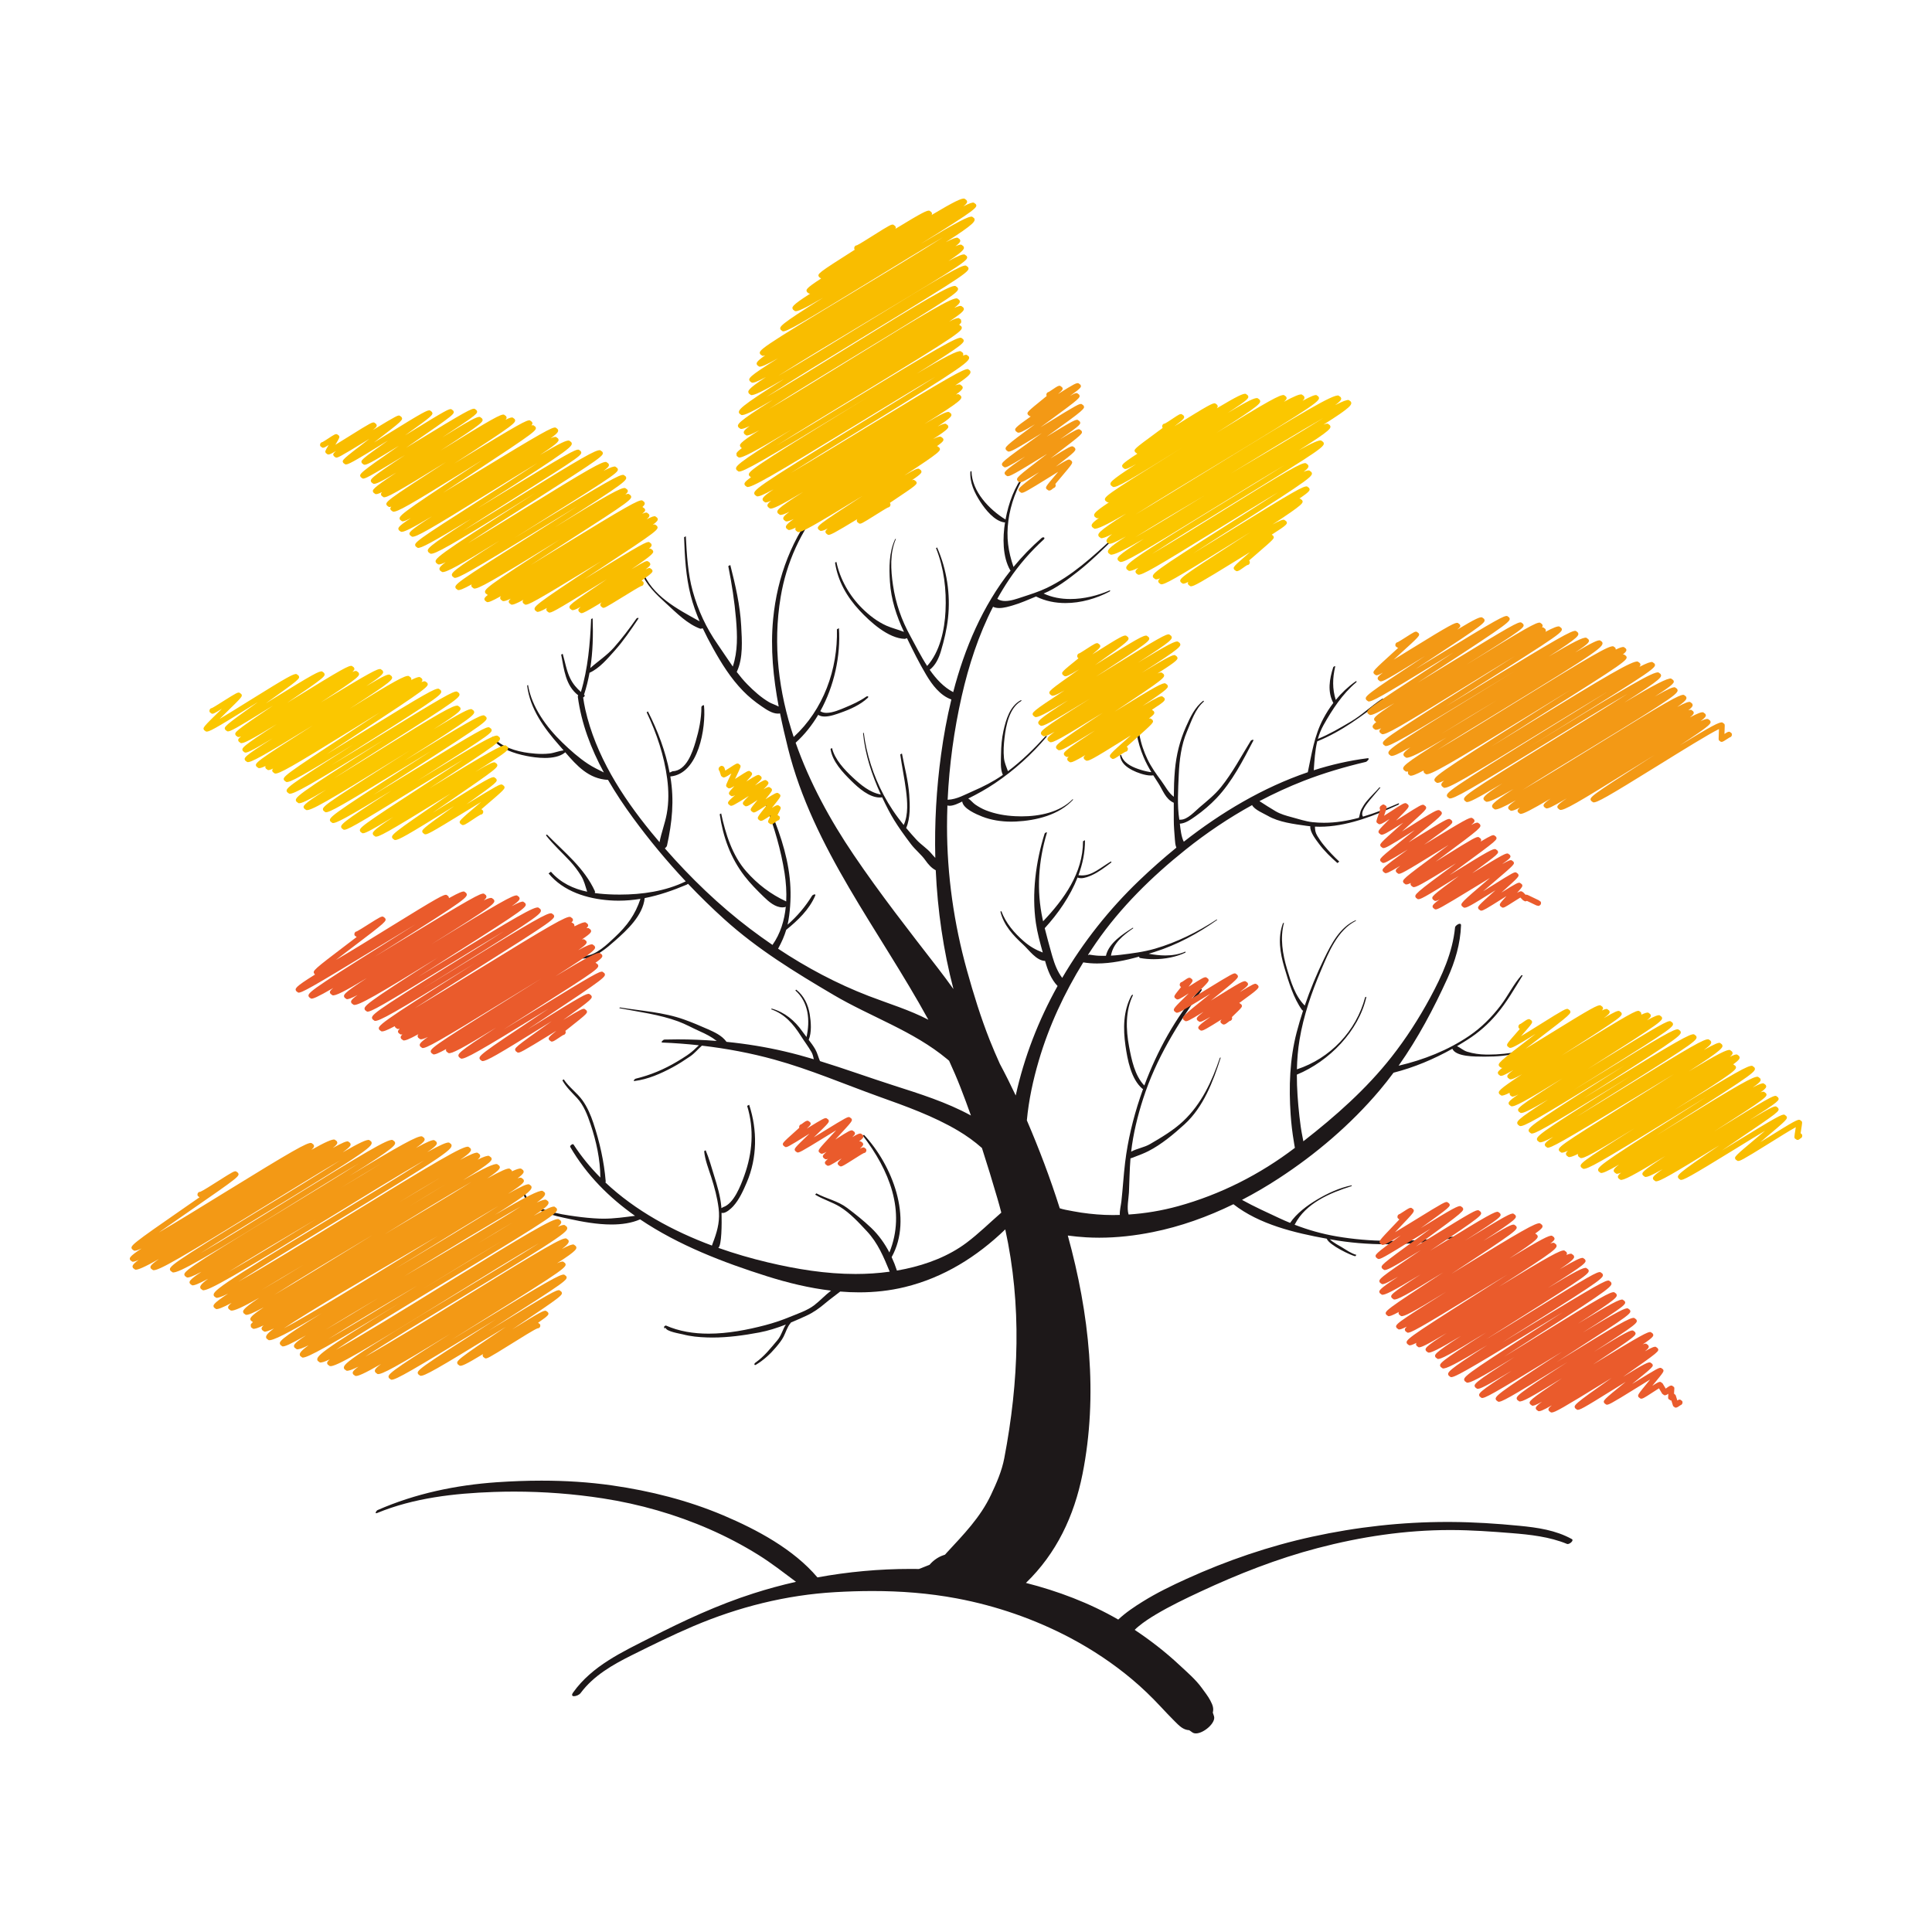<?xml version="1.0" encoding="UTF-8"?>
<!DOCTYPE svg PUBLIC "-//W3C//DTD SVG 1.1//EN" "http://www.w3.org/Graphics/SVG/1.1/DTD/svg11.dtd">
<!-- Creator: CorelDRAW 2019 (64-Bit) -->
<svg xmlns="http://www.w3.org/2000/svg" xml:space="preserve" width="3.413in" height="3.413in" version="1.1" style="shape-rendering:geometricPrecision; text-rendering:geometricPrecision; image-rendering:optimizeQuality; fill-rule:evenodd; clip-rule:evenodd"
viewBox="0 0 3413.33 3413.33"
 xmlns:xlink="http://www.w3.org/1999/xlink">
 <defs>
  <style type="text/css">
   <![CDATA[
    .fil0 {fill:none}
    .fil5 {fill:#FBC700;fill-rule:nonzero}
    .fil3 {fill:#F9BD00;fill-rule:nonzero}
    .fil2 {fill:#F39915;fill-rule:nonzero}
    .fil4 {fill:#EA5B2C;fill-rule:nonzero}
    .fil1 {fill:#1D1819;fill-rule:nonzero}
   ]]>
  </style>
 </defs>
 <g id="Layer_x0020_1">
  <rect class="fil0" x="-0" y="-0" width="3413.33" height="3413.33"/>
  <g id="_1675882988496">
   <path class="fil1" d="M2112.78 3062.46c-2.33,0 -4.44,-0.55 -6.16,-1.76 -1.81,-1.3 -3.69,-2.59 -5.54,-3.87 -10.79,-0.7 -17.19,-7.27 -25.93,-16.02 -8.42,-8.42 -16.49,-16.97 -24.61,-25.67 -15.86,-16.99 -32.61,-33.22 -50.43,-48.15 -33.49,-28.15 -70.65,-52.83 -109.34,-73.3 -62.55,-33.07 -130.74,-56.64 -200.3,-69.71 -49.71,-9.33 -99.19,-13.05 -149.06,-13.05 -21.78,0 -43.65,0.7 -65.66,1.96 -86.77,4.96 -171.17,26.24 -251.08,60.24 -36.51,15.54 -72.23,33.18 -107.76,50.83 -34.16,17.01 -68.01,36.14 -91.17,67.28 -2.31,3.11 -7.96,5.5 -11.63,5.5 -3.22,0 -4.9,-1.83 -1.46,-6.67 33.6,-47.06 86.75,-71.45 136.79,-96.91 58.95,-30.02 118.69,-57.9 181.85,-78.07 24.54,-7.87 49.61,-14.68 75.04,-20.45 -21.82,-16.27 -43.23,-33.07 -66.36,-47.46 -27.67,-17.24 -56.55,-32.36 -86.38,-45.43 -60.11,-26.3 -123.6,-44.45 -188.43,-54.5 -51.65,-8 -104.39,-11.98 -156.85,-11.98 -12.03,0 -24.04,0.2 -36.03,0.63 -69.64,2.46 -141.25,10.45 -206.07,37.23 -0.65,0.26 -1.15,0.39 -1.54,0.39 -2.37,0 0.3,-4.64 2.54,-5.64 66.43,-29.18 138.38,-44.15 210.52,-49.15 26.3,-1.79 52.68,-2.81 79.09,-2.81 41.77,0 83.54,2.54 124.85,8.46 67.08,9.61 133.67,26.39 196.16,52.83 59.45,25.19 124.07,59.72 166.36,109.64 54.06,-9.92 109.37,-14.98 164.51,-14.98 4.94,0 9.89,0.04 14.83,0.11l4.77 -1.83c4.65,-1.87 9.29,-3.76 13.98,-5.57 6.49,-7.72 15.47,-13.95 24.52,-16.92l2.76 -0.96 3 -3.39c29.74,-32.23 59.28,-62.1 78.3,-102.43 9.85,-20.89 19.11,-41.91 23.45,-64.73 25.87,-135.46 30.96,-270.49 1.72,-404.13 -49.95,48.17 -108.83,85.2 -177.58,101.91 -26.61,6.48 -53.56,9.31 -80.54,9.31 -11.16,0 -22.33,-0.48 -33.49,-1.41 -8.55,6.88 -17.72,13.21 -26.09,20.33 -10.72,9.09 -21.24,16.71 -34.09,22.56 -8.83,4.03 -17.77,8.02 -26.8,11.73l-0.93 1.31c-5.85,6.87 -8.2,16.25 -12.34,24.11 -3.33,6.36 -8.34,12.55 -12.93,18.02 -10.31,12.25 -21.76,22.82 -35.47,31.13 -0.7,0.43 -1.28,0.59 -1.74,0.59 -1.74,0 -1.7,-2.54 0.33,-3.98 16.14,-11.42 26.63,-25.19 39.19,-39.96 6.89,-8.1 9.11,-18.78 14.83,-27.57 -15.32,5.96 -30.96,11.01 -47.15,14.05 -26.96,5.07 -54.92,8.92 -82.5,8.92 -3.18,0 -6.36,-0.06 -9.55,-0.17 -14.52,-0.46 -28.83,-1.76 -42.93,-5.48 -4.59,-1.2 -29.69,-5.05 -30.26,-11.64l-2.24 1.26c-0.48,-2.59 -0.91,-2.46 0.26,-4.15l2.33 -1.09c23.57,10.4 49.33,14.42 75.56,14.42 33.85,0 68.43,-6.69 99.96,-14.96 14.69,-3.85 29.17,-8.7 43.21,-14.49 14.25,-5.87 30.7,-11.22 43.1,-20.52 9.6,-7.24 19.38,-17.88 30.07,-26.06 -38.42,-4.52 -76.48,-13.79 -113.24,-25.41 -76.77,-24.24 -156.4,-54.8 -224.13,-100.5 -15.08,6.64 -32.55,9.08 -50.52,9.08 -25.48,0 -51.98,-4.93 -74.22,-9.77 -25.98,-5.62 -71.76,-13.81 -81.28,-43.39l2.67 -1.46c11.08,29.85 62.58,36.53 89.23,40.29 13.86,1.94 27.8,3.31 41.79,3.9 2.61,0.09 5.22,0.15 7.79,0.15 18.97,0 36.99,-2.67 55.57,-5.02 -45.62,-32.22 -85.35,-71.78 -114.4,-121.6 -1.11,-1.89 2.39,-4.98 4.54,-4.98 0.54,0 0.96,0.19 1.24,0.61 13.73,21.19 29.66,40.58 47.35,58.33 -0.09,-31.63 -7.18,-63.97 -17.16,-93.74 -5.59,-16.69 -12.04,-33.87 -24.2,-46.97 -9.3,-9.99 -19,-19 -25.74,-31.03l2.41 -1.81c9.16,13.98 23.2,23.43 32.91,36.85 8.71,12.05 14.76,26.28 19.45,40.34 11.12,33.42 18.91,68 21.82,103.19l-0.46 1.94c52.67,49.67 119.21,85.77 188.13,111.4 1.15,-3.81 2.76,-7.53 3.83,-10.53 6.76,-18.69 10.46,-35.4 7.94,-55.52 -2.35,-18.78 -7.24,-36.94 -13.03,-54.94 -4.78,-14.81 -11.01,-30.2 -12.48,-45.77l2.59 -1.69c6.09,14.31 10.27,29.85 14.9,44.69 5.57,17.91 11.14,36.31 12.8,55.07l0.17 2.59 3 -1.74c19.02,-6.18 31.12,-38.14 37.47,-55.81 14.51,-40.42 17.56,-81.85 5.02,-123.15l3.54 -1.96c14.73,44.65 14.32,93.89 -4.28,137.31 -6.25,14.56 -13.25,30.27 -24.04,42.14 -3.09,3.38 -11.88,11.77 -18.41,11.77 -0.71,0 -1.39,-0.09 -2.04,-0.3 0.5,19.5 0.33,57.9 -5.76,61.86 29.15,10.33 58.61,18.8 87.54,25.67 50.94,12.09 102.87,20.5 154.87,20.5 20.15,0 40.34,-1.26 60.46,-4.07 -10.72,-25.8 -20.62,-50.43 -40.54,-71.67 -14.12,-15.12 -29.74,-32.16 -47.53,-43.01 -13.95,-8.49 -29.79,-12.9 -43.7,-21.44l2.22 -2.26c17.92,9.66 37.77,13.23 54.3,25.69 14.62,11.02 29.2,22.56 42.44,35.2 13.21,12.6 23.83,27.48 32.22,43.56 29.75,-72.95 -0.63,-146.03 -46.86,-206.33l2 -1.52c49.57,52.92 87.03,147.28 48.85,216.05 3.57,7.73 6.72,15.68 9.34,23.78 5.13,-0.89 10.24,-1.87 15.35,-2.98 38.15,-8.18 76.22,-22.59 107.61,-46.17 21.74,-16.32 41,-35.44 61.44,-53.24 -2.22,-8.62 -4.57,-17.23 -7.11,-25.83 -8.63,-29.57 -17.62,-59.07 -27.11,-88.38 -13.12,-11.58 -27.35,-21.85 -42.49,-30.79 -43.73,-25.78 -91.62,-42.84 -139.22,-59.88 -61.55,-22.11 -121.9,-48.09 -185.05,-65.51 -41.36,-11.44 -84.65,-19.58 -127.98,-24.61 -7,6.18 -12.8,13.58 -20.69,18.93 -10.14,6.92 -20.44,13.62 -31.26,19.43 -20.89,11.22 -43.3,21.11 -67.02,24.13 -0.17,0.02 -0.31,0.02 -0.45,0.02 -2.61,0 0.81,-3.78 2.37,-4.14 25.92,-6.26 50.35,-16.49 73.24,-30.2 11.79,-7.09 23.67,-14.21 33.36,-24.04 1.7,-1.74 3.37,-3.26 5.11,-4.76 -21.65,-2.37 -43.26,-3.98 -64.68,-4.83 -3.44,-0.13 1.67,-5.26 3.85,-5.29 7.78,-0.22 15.58,-0.33 23.41,-0.33 22.83,0 45.91,0.92 68.93,2.8 -9.07,-7.2 -19.13,-12.29 -30.09,-17.16 -12.7,-5.63 -24.83,-12.59 -37.92,-17.37 -33.66,-12.33 -69.04,-16.68 -104.07,-23.39l0.92 -1.3c37.83,6.16 77.02,8.32 113.39,21.32 14.1,5.01 28.26,11.02 41.97,17.08 11.79,5.22 24.63,11.06 32.57,21.67l0.33 0.7c34.9,3.5 69.58,9.12 103.13,16.99 17.28,4.03 34.36,8.72 51.33,13.77 -1,-4.39 -1.94,-8.84 -4.09,-12.56 -5.76,-10.01 -12.8,-19.19 -18.98,-28.96 -13.25,-20.91 -28.43,-38.42 -52.43,-46.8l1.19 -1.19c22.96,6.53 40.54,21.14 54.13,40.49 2.31,3.3 4.8,6.5 7.29,9.72 6.42,-28.83 4.05,-61.27 -19.76,-82.27l1.55 -1.38c13.59,10.65 21.19,26.56 23.89,43.44 2.2,13.67 3.72,31.87 -1.8,45.25 4.18,5.4 8.25,10.89 11.57,16.7 3.76,6.61 5.37,14.05 8.33,20.84 43.39,13.36 86.14,28.92 129.46,42.8 46.48,14.93 94.16,29.76 137.22,53.33 -5.94,-16.78 -12.12,-33.43 -18.6,-50.02 -6.18,-15.79 -12.88,-31.31 -19.95,-46.69l-3.68 -3.13c-59.55,-49.56 -134.44,-74.26 -200.63,-113.31 -68.04,-40.13 -133.91,-80.37 -192.82,-133.57 -22.02,-19.87 -43.45,-40.84 -64.12,-62.62l-2.17 1.42c-24.63,10.37 -49.11,18.89 -74.41,23.82 -3.15,30.76 -31.03,56.5 -52.76,75.61 -13.32,11.75 -35.21,31.09 -55.35,31.09 -2.17,0 -4.31,-0.22 -6.42,-0.7 -2.78,-0.65 0.92,-4.57 3.02,-4.57 0.09,0 0.18,0 0.28,0.02 1.7,0.35 3.42,0.52 5.16,0.52 19.54,0 40.64,-21.02 53.44,-33.02 21.56,-20.17 35.88,-39.67 45.15,-67.61 -12.61,2.05 -25.41,3.22 -38.57,3.22 -5.27,0 -10.62,-0.19 -16.02,-0.58 -39.83,-2.87 -81.54,-15.71 -107.7,-47.54l4.11 -3.09c17.38,19.97 39.85,30.2 64.07,35.38 -3.2,-9.58 -5.18,-19.35 -10.92,-28.44 -5.64,-8.99 -11.97,-17.49 -19.19,-25.31 -14.27,-15.43 -29.81,-29.35 -42.77,-45.97l1.78 -1.37c30.96,31.59 66,59.02 84.85,100.35l-0.13 3.11c11,1.54 22.19,2.28 33.33,2.57 3.49,0.09 7.01,0.13 10.53,0.13 39.75,0 80.83,-5.89 116.64,-23.39 -33.39,-35.58 -64.73,-73.34 -93.15,-112.18 -15.71,-21.46 -30.7,-43.8 -44.13,-67.06 -33.98,-1.74 -54.85,-24.71 -75.62,-48.82l-0.68 0.69c-8.77,7.09 -22.04,9.36 -35.4,9.36 -11.58,0 -23.22,-1.72 -31.99,-3.46 -22.76,-4.51 -47.8,-12.67 -62.24,-32.07l2.29 -1.72c15.03,17.99 41.4,25.59 63.77,28.48 7.68,0.98 15.45,1.66 23.21,1.66 4.48,0 8.94,-0.22 13.37,-0.74 8.33,-0.96 16.64,-4.59 24.78,-5.57 -2.63,-3.07 -5.27,-6.14 -7.97,-9.16 -26.52,-30.06 -51.59,-64.53 -56.43,-105.41l1.59 -0.89c6.52,39.11 32.73,74.76 60.77,101.83 13.97,13.49 28.72,26.65 44.95,37.38 9.03,5.98 18.65,10.55 28.24,15.31 -22.72,-41.9 -39.8,-86.59 -46.06,-134.11l0.68 -2.24c-22.3,-17.28 -24.89,-44.95 -30.02,-71.82l2.67 -1.48c4.26,14.29 6.7,30.11 13.32,43.57 4.81,9.77 11.2,17 18.84,23.91 12.53,-41.55 16.23,-85.79 18.04,-128.91l2.69 -1.2c1.09,29.5 0.37,58.91 -4.09,87.81 13.75,-12.27 29.15,-22.09 41.69,-36.23 14.32,-16.19 27.26,-33.31 39.65,-51 0.57,-0.81 2,-1.44 2.93,-1.44 0.83,0 1.28,0.5 0.43,1.76 -13.05,19.32 -26.19,38.98 -41.81,56.37 -12.42,13.84 -26.89,31.26 -44.3,38.88 -2.35,13.05 -5.52,26 -9.7,38.76l0.94 0.82c1.17,0.94 -0.61,3 -2.5,4.04 1.04,7.06 2.22,14.13 3.79,21.11 18.25,81.09 64.44,153.41 116.45,217.03 4.85,5.88 9.76,11.73 14.7,17.56 3.29,-17.01 9.72,-33.31 12.81,-50.37 3.72,-20.54 3.42,-41.19 0.72,-61.83 -5.34,-40.82 -18.61,-80.15 -36.25,-117.23l2.2 -1.65c17.39,34.12 31.11,70.47 38.36,108.17l5.04 -2.37c24.52,-0.81 35.2,-33.18 40.96,-52.61 5.81,-19.49 10.24,-40.43 10.11,-60.89 0,-1.33 2.5,-3.29 3.83,-3.29 0.44,0 0.75,0.22 0.81,0.76 3.68,38.53 -9.4,120.93 -59.53,125.17l0.15 0.83c7,41.56 3.02,80.38 -6,121.28 -0.31,1.5 -1.83,3.35 -3.77,4.99 45.32,51.96 95.87,100.67 150.52,142.05 12.97,9.8 26.18,19.3 39.6,28.48 14.1,-20.02 21.13,-43.45 23.52,-67.56l-1.98 0.91c-1.33,0.22 -2.65,0.33 -3.96,0.33 -12.67,0 -24.22,-10.1 -32.9,-18.54 -11.79,-11.47 -24.04,-23.76 -34.07,-36.82 -24.94,-32.5 -37.88,-68.9 -43.85,-109.2l2.57 -1.41c7.66,35.9 19.65,74.33 44.39,102.44 19.98,22.69 43.34,40.45 70.52,53.02 0.87,-16.77 -0.35,-33.72 -2.85,-49.95 -6.35,-41.02 -18.23,-80.76 -32.78,-119.58l3.22 -2.07c18.01,41.68 33.89,85.4 38.64,130.83 2.33,22.04 1.84,43.41 -0.94,65.36 -0.76,5.88 -1.7,11.32 -2.87,16.51 17.01,-14.92 31.35,-31.72 43.3,-51.21 0.67,-1.07 3.14,-2.35 4.64,-2.35 1,0 1.57,0.56 0.93,2.11 -10.51,24.69 -30.77,43.93 -51.28,60.53 -3.26,10.9 -7.74,21.1 -13.95,32.62l-0.43 0.69c50.32,33.42 103.72,61.82 160.28,83.63 35.38,13.6 71.57,24.41 105.26,41.91 -86.78,-158.53 -204.06,-303.17 -248.01,-479.69 -5.07,-20.39 -9.85,-40.88 -14.03,-61.47 -1.22,0.22 -2.44,0.31 -3.67,0.31 -10.35,0 -20.76,-7.31 -29.04,-12.97 -11.74,-7.96 -22.82,-16.97 -32.72,-27.17 -21.78,-22.37 -38.21,-48.72 -53.31,-75.96 -6.27,-11.29 -12.26,-22.8 -17.78,-34.55l-4.09 0.76c-22.96,-8.07 -42.64,-28.35 -60.33,-44.45 -17.89,-16.26 -36.23,-33.48 -44.65,-56.77l2.44 -1.35c16.79,44.4 61.72,67.68 101.06,89.4 -6.29,-14.69 -11.69,-29.74 -15.67,-45.23 -8.71,-33.92 -10.6,-68.47 -11.79,-103.33l3.09 -1.7c1.74,32.55 3.48,65.6 12.23,97.17 9.36,33.68 23.94,65.07 43.97,93.68 9.05,12.95 17.6,26.37 26.76,39.3 9.07,-27.04 8.09,-55.54 5.7,-84.04 -2.63,-31.27 -7.57,-62.61 -13.66,-93.4l3.56 -1.93c9.01,35.44 17.29,70.93 19.25,107.61 1.37,25.63 3.63,56.55 -7.48,80.43l-0.46 0.74c5.85,7.7 11.99,15.14 18.78,22.06 11.6,11.77 24.11,23.04 38.4,31.46 4.35,2.59 11.46,4.74 17.03,7.81 -9.59,-50.98 -14.85,-102.61 -9.83,-154.72 7.22,-74.85 33.83,-145.36 82.22,-203.35 1.06,-1.26 3.59,-2.24 5.2,-2.24 1.43,0 2.13,0.76 0.5,2.74 -38.92,47.13 -64.57,103.5 -74.61,163.83 -14.17,84.98 -3.29,168.31 23,247.46 52.54,-48.38 78.15,-119.36 76.37,-190.26l3.54 -1.94c3.31,48.59 -8.24,102.06 -32.92,146.62 3.03,2.11 6.85,2.96 10.99,2.96 11.2,0 24.89,-6.11 32.61,-9.31 12.73,-5.27 26.11,-11.31 37.44,-19.26 0.74,-0.52 1.55,-0.74 2.24,-0.74 1.48,0 2.35,1.13 0.46,2.93 -12.99,12.23 -31.02,20.2 -47.69,26.06 -6.85,2.41 -18.45,6.81 -28.35,6.81 -4.28,0 -8.25,-0.83 -11.38,-3 -11,18.48 -24.32,35.25 -39.86,49.26 24.54,69.99 60.88,136.61 102.48,198.02 46.57,68.86 97.87,134.39 148.73,200.08 9.44,12.21 18.61,24.61 27.59,37.15 -17.86,-68.46 -28.04,-139.03 -31.27,-209.93 -7.5,-3.79 -13.32,-10.53 -18.15,-17.41 -7.24,-10.29 -17.9,-18.53 -25.63,-28.74 -5.7,-7.55 -11.31,-15.08 -16.68,-22.76l-1.42 -2.06c-7.88,-11.34 -15.28,-23.04 -21.73,-35.46 -3.87,-7.48 -7.61,-15.01 -11.18,-22.59l-0.79 0.3c-1.07,0.13 -2.15,0.19 -3.24,0.19 -18.82,0 -37.75,-16.95 -50.13,-29.13 -15.28,-15.03 -33.9,-34.57 -36.96,-56.79l2.67 -1.48c4.61,19.89 22.14,38.54 36.64,51.98 13.88,12.9 30.29,26.83 49.57,30.09 -15.76,-34.42 -27.75,-70.3 -31.4,-108.4l1.26 -0.7c4.75,37.97 16.97,75.78 35.11,109.9l0.28 0.54c4.87,9.13 10.14,17.95 15.82,26.46 6.07,9.09 12.55,17.73 19.32,26.13 8.53,-18.02 6.49,-42.29 4.13,-61.05 -2.74,-21.3 -7.2,-42.34 -10.2,-63.61l3 -1.65c4.56,24.26 11.16,48.37 12.9,73.06 1.28,18.23 2.13,41.32 -5.42,58.52 5.92,7.14 12.04,14.14 18.41,21.02 7.75,8.37 18.65,15.2 25.79,23.72 2.35,2.8 4.74,5.52 7.24,8.07 -1.57,-61.07 1.98,-122.24 10.18,-182.43 4.44,-32.51 10.36,-65.21 18.19,-97.43 -19.93,-7.02 -34.14,-26.15 -44.52,-43.67 -12.34,-20.75 -23.33,-42.84 -33.9,-64.7l-3.61 1.33c-29.52,-0.78 -61.34,-29.96 -80.37,-50.41 -22.19,-23.89 -38.29,-51.89 -43.1,-84.37l2.35 -1.32c6.53,30.91 23.11,59.91 45.52,82.09 12.57,12.43 26.69,23.39 42.9,30.68 9.7,4.33 20.95,6.92 31.01,10.98 -13.3,-28.11 -22.7,-56.94 -24.8,-88.2 -1.63,-25.2 -1.79,-52.65 9.29,-75.91l1.3 -0.2c-11.03,25 -9.09,55.13 -5.22,81.59 4.7,32.13 14.99,61.49 30.65,90.01 8.9,16.23 18.32,35.31 29.7,52.89 22.69,-25.04 30.89,-64.25 32.46,-96.89 1.85,-37.97 -2.67,-75.83 -16.75,-111.33l1.85 -1.19c17.25,38.84 23.97,82.81 19.3,125.06 -2.19,19.93 -6.94,39.5 -12.66,58.68 -3.61,12.07 -9.48,24.56 -19.68,32.4 11.44,16.36 24.84,30.85 41.53,39.48 20.2,-77.74 51.96,-152.32 101.44,-214.85l-0.74 -0.57c-13.68,-23.73 -13.47,-57.61 -9.12,-84.62l-1.09 0.24c-17.53,-2.37 -33.5,-22.48 -42.4,-36.2 -10.4,-16 -19.13,-34.12 -17.73,-53.7l1.93 -0.87c0.72,36.26 31.42,67.93 60.14,85.66l0.04 -0.33c5.44,-29.09 15.73,-57.35 33.83,-80.98l1.94 0.19c-16.06,24.8 -26.85,53.68 -30.75,83.02 -3.94,29.57 -0.41,54.23 9.03,81.86 14.99,-18.22 31.5,-35.38 49.78,-51.22 0.91,-0.8 1.93,-1.15 2.8,-1.15 1.95,0 3.13,1.74 0.7,3.96 -23.09,21.17 -43.79,44.85 -61.23,70.87 -7.4,11.01 -14.27,22.35 -20.69,33.92l0.2 0.07c4.01,2.7 8.77,3.72 13.8,3.72 9.91,0 20.82,-3.94 28.98,-6.63 14.76,-4.85 30.29,-9.67 44.32,-16.38 44.8,-21.43 81.61,-55.7 117.78,-89.03 0.5,-0.47 1.19,-0.69 1.7,-0.69 0.81,0 1.28,0.54 0.2,1.59 -20.48,20.08 -40.95,40.44 -63.51,58.26 -18.48,14.58 -39.44,30.57 -61.61,39.66 14.55,6.83 30.74,9.72 47.17,9.72 24.04,0 48.62,-6.17 69.4,-15.18 0.26,-0.13 0.46,-0.16 0.63,-0.16 0.91,0 0.15,1.72 -0.7,2.16 -23.28,12.34 -50.83,20.3 -77.91,20.3 -17.84,0 -35.46,-3.44 -51.52,-11.36l-0.39 -0.26c-13.62,5.54 -26.98,11.69 -41.16,15.76 -6.64,1.91 -15.65,4.66 -23.94,4.66 -3.92,0 -7.68,-0.61 -10.94,-2.23 -25.59,49.8 -43.06,103.8 -55.42,158.25 -13.51,59.72 -21.93,121.27 -24.8,182.69l0.5 -0.05c15.8,-0.58 30.18,-9.15 44.52,-15.35 17.74,-7.66 35.25,-16.56 51.18,-27.56l1.39 -1 -0.2 -0.26c-4.66,-10.48 -3.16,-24.85 -3.07,-36.13 0.13,-13.88 1.3,-27.85 4.29,-41.41 4.38,-19.61 11.36,-43.84 30.5,-53.98 0.35,-0.19 0.61,-0.26 0.81,-0.26 0.87,0 0.48,1.39 -0.52,1.98 -20.45,11.9 -26.41,42.97 -28.89,64.51 -1.37,11.88 -2.22,23.98 -0.98,35.88 0.87,8.42 4.26,15.36 7,23.22 24.48,-18.34 46.08,-39.67 66.83,-62.27l2.2 0.56c-26.63,31.77 -57.96,60.07 -92.4,83.2 -15.02,10.11 -30.64,18.76 -46.81,26.78 4.57,2.59 7.88,7.46 12.44,10.59 5.9,4.05 12.17,7.59 18.86,10.23 16.62,6.5 33.84,9.48 51.61,10.37 3.65,0.19 7.4,0.3 11.19,0.3 31.92,0 67.71,-7.18 90.3,-30.2l1.1 0.52c-25.15,27.41 -65.32,37.03 -101.11,38.82 -2.8,0.15 -5.59,0.2 -8.42,0.2 -17.38,0 -35.4,-2.7 -51.41,-9.01 -9.84,-3.9 -33.6,-13.79 -35.16,-26.57 -6.27,3.16 -15.16,7.53 -22.25,7.53 -1.38,0 -2.7,-0.17 -3.9,-0.54 -0.46,12.34 -0.7,24.69 -0.7,36.99 0,85.94 12.19,171.62 35.23,254.43 11.57,41.58 24.33,82.92 40.21,123.08 5.57,14.16 11.68,28.05 17.87,41.92 9.85,18.41 19.19,37.08 28.06,55.96 14.8,-67.6 40.2,-132.81 73.94,-193.46 -11.57,-11.99 -17.63,-28.31 -22.06,-44.32 -15.45,-0.26 -28.52,-19.47 -38.62,-28.7 -18.01,-16.51 -34.35,-34.13 -40.32,-58.39l1.61 -0.87c8.05,21.24 22.56,38.29 39.51,53.07 10.99,9.59 21.54,15.47 33.73,20.04 -4.79,-17.21 -9.63,-34.72 -12.16,-52.13 -7.53,-51.93 -0.24,-108.07 15.38,-157.85 0.31,-1.05 2.48,-2.35 3.55,-2.35 0.45,0 0.7,0.24 0.52,0.86 -15.04,50 -18.6,101.59 -7.5,152.78l0.81 3.54c37.07,-39.19 70.49,-85.29 70.49,-141.4l3.44 -1.89c0.24,21.07 -4.09,41.93 -11.53,61.92 2.02,0.24 3.96,0.35 5.81,0.35 9.12,0 16.8,-2.76 25.8,-8.11 8.51,-5.07 16.53,-10.97 25.02,-16.12 0.39,-0.24 0.72,-0.33 0.96,-0.33 0.94,0 0.91,1.41 -0.19,2.2 -10.75,8.11 -21.74,16.51 -34.09,22.1 -4.44,2 -12.12,5.16 -18.67,5.16 -2.24,0 -4.35,-0.37 -6.16,-1.3 -13.14,33.39 -34.76,64.27 -58.02,89.59 3.72,15.02 7.94,30.04 12.05,44.91l1 3.46 0.52 1.83c3.98,13.57 8.92,26.56 17.3,37.62 37.02,-63.25 83.06,-121.28 135.56,-171.62 21,-20.13 43.1,-39.76 66.14,-58.49 -1.98,-4.5 -2.3,-10.24 -2.65,-14.62 -0.85,-11.51 -1.94,-23.24 -1.91,-34.78 0.04,-9.96 -0.02,-19.95 -0.02,-29.96l-0.35 -0.07c-14.46,-6.65 -18.94,-22.19 -27.04,-34.6 -3.02,-4.59 -5.94,-9.13 -8.79,-13.7 -1.31,0.2 -2.72,0.31 -4.18,0.31 -10.62,0 -24.65,-5.19 -32.55,-9.27 -11,-5.67 -20.69,-13.27 -22.08,-26.3l1.93 -1.06c3.57,13.62 17.43,20.65 29.8,24.98 6.68,2.35 13.51,4.22 20.47,5.37l3.2 0.35c-5.11,-8.55 -9.81,-17.26 -13.77,-26.65 -10.48,-24.93 -18.82,-58.05 -8.01,-84.11l2.36 -0.62c-8.71,27.81 0.13,62.86 12.48,88.44 6.83,14.16 15.14,25.67 24.44,38.23 7.39,9.96 12.45,20.89 22.15,28.24 0.11,-15.77 0.54,-31.51 1.94,-47.1 2.46,-27.02 8.57,-51.98 19.6,-76.72 7.5,-16.84 15.66,-34.66 30.72,-46.02l1.04 1.37c-15.73,13.38 -22.15,34.94 -30.09,53.3 -10.09,23.37 -13.42,50.74 -14.47,75.96 -1.09,26.02 -3.06,54.06 1.02,79.85l1.44 -0.28c0.37,0.04 0.72,0.05 1.09,0.05 11.84,0 25.09,-14.9 33.48,-22.02 13.19,-11.23 26.61,-21.89 37.56,-35.49 20.49,-25.48 35.48,-54.04 52.54,-81.76 0.54,-0.91 2.59,-1.87 3.85,-1.87 0.85,0 1.31,0.46 0.69,1.66 -18.24,34.92 -37.51,72.54 -64.83,101.36 -11.12,11.71 -24.11,22.82 -37.36,32.11 -7.81,5.48 -17.51,12.64 -27.58,13.08 1.13,9.79 2.61,23.63 7,31.87 66.19,-51.89 139.99,-95.82 219.08,-122.77 6.96,-32.72 11.27,-64.25 27.31,-94.5 5.24,-9.9 11.14,-19.19 17.74,-27.87 -10.62,-20.07 -6.77,-42.14 -0.19,-62.95 0.24,-0.82 2.11,-2.07 3.04,-2.07 0.39,0 0.61,0.22 0.48,0.81 -4.68,20.26 -5.21,39.23 1.02,58.83 10.05,-12.2 21.54,-23.15 34.81,-32.56 0.52,-0.37 0.98,-0.53 1.33,-0.53 0.91,0 1.11,1.07 -0.13,2.11 -24.18,20.41 -42.3,48.06 -57.64,75.48 -4.5,8.05 -7.68,16.17 -9.99,24.39 20.74,-8.43 38.75,-19.16 57.94,-30.43 19.84,-11.64 36.23,-27.78 55.44,-40.27 0.56,-0.35 1.06,-0.51 1.44,-0.51 1.06,0 1.33,1.13 -0.15,2.28 -36.82,28.48 -72.09,55.46 -115.58,73.15l-0.2 0.04c-4.03,16.56 -4.89,33.52 -6.14,51.13 30.9,-9.88 62.58,-17.15 94.89,-21.24 0.26,-0.04 0.5,-0.04 0.7,-0.04 4.09,0 -1.28,5.96 -3.74,6.54 -37.05,8.73 -74.09,19.61 -109.59,33.43 -26.7,10.42 -52.81,22.43 -78.22,35.83 9.37,6.07 18.9,12.24 28.55,17.89 8.81,5.17 18.93,7.96 28.74,10.57 11.71,3.11 24.3,7.38 36.32,8.71 6.81,0.74 13.58,1.09 20.3,1.09 21,0 41.62,-3.41 61.81,-8.82 1.76,-5.24 1.98,-10.66 4.72,-15.71 2.63,-4.87 5.59,-9.46 9.14,-13.71 7.13,-8.52 15.23,-16.07 22.52,-24.39l1.65 0.41c-5.96,7.42 -12.46,14.38 -18.43,21.78 -4.54,5.65 -18.14,21.57 -12.4,29.53l0.04 0.06c21.3,-6.24 42.12,-14.55 62.42,-23.34 0.3,-0.13 0.52,-0.18 0.7,-0.18 1.07,0 0.3,2.01 -0.76,2.5 -20.22,9.33 -41.86,18.58 -64.18,25.72l-4.9 1.52c-22.87,6.99 -46.41,11.62 -69.84,11.62 -2.78,0 -5.56,-0.05 -8.35,-0.2 0.22,5.94 0.48,10.15 4.24,16.45 3.42,5.7 7.2,11.18 11.44,16.32 8.44,10.29 17.61,19.95 27.33,29.06l-3.33 2.52c-11.72,-10.27 -23.09,-21.3 -32.44,-33.85 -5.48,-7.38 -16.16,-20.83 -15.45,-30.57l0.09 -0.52c-2.22,-0.2 -4.46,-0.46 -6.7,-0.8 -22.52,-3.2 -48.85,-6.28 -68.82,-17.89 -6.09,-3.57 -23.21,-10.48 -27.41,-18.75 -41.43,22.85 -80.85,49.39 -117.69,78.89 -59.44,47.56 -114.54,101.55 -157.94,164.33 -4.76,6.86 -9.38,13.84 -13.93,20.89l-0.33 1.09 2.15 -1.02c5.62,0.81 11.28,1.74 17,1.98 2.68,0.11 5.38,0.15 8.09,0.15 1.46,0 2.94,0 4.42,-0.04 5.13,-22.69 29.66,-38.19 47.76,-49.78l0.46 1.13c-17.71,12.4 -35.5,26.18 -39.33,48.37 5.4,-0.29 10.81,-0.72 16.17,-1.37 20.71,-2.5 41.71,-5.13 61.77,-10.95 38.6,-11.25 75.46,-29.61 109.04,-51.63l0.65 0.83c-34.24,24.22 -70.67,43.95 -110.79,56.65 -3.31,1.06 -6.69,2.07 -10.07,3.13 9.74,1.78 19.6,3 29.37,3 12.1,0 24.09,-1.87 35.55,-6.88l-0.06 1.8c-16.43,7.85 -36.68,11.68 -56.07,11.68 -8.18,0 -16.21,-0.69 -23.74,-2.02 -1.74,-0.33 -2.18,-1.33 -1.94,-2.57 -24.11,6.77 -49.5,12.16 -74.3,12.16 -8.26,0 -16.45,-0.59 -24.52,-1.94 -33.46,54.15 -60.7,112.6 -78.57,173.58 -10.12,34.42 -17.78,69.76 -21.08,105.54 21.58,50.17 41.34,102.19 58.13,155.35 3.43,1.03 6.77,2.01 9.99,2.61 9.29,1.74 18.58,3.7 27.96,5.05 18.49,2.69 37.15,4.3 55.81,4.3 0.11,0 0.22,0 0.31,0 4.02,0 8.01,-0.09 12.03,-0.22 -0.43,-8.07 2.04,-17.17 2.8,-24.02 2.56,-22.91 3.81,-45.97 6.59,-68.87 4.75,-39.03 13.99,-77.28 26.43,-114.55 1.68,-5.07 3.48,-10.16 5.29,-15.23l-1.24 -0.31c-20,-16.99 -26.37,-51.35 -29.88,-76.08 -4.28,-29.85 -4.04,-61.57 10.6,-88.68 0.31,-0.57 1.59,-1.28 2.3,-1.28 0.39,0 0.59,0.24 0.3,0.85 -13.51,27.7 -12.42,60.74 -6.88,90.4 4.33,23.11 10.03,51.65 27.01,69.14 22.52,-60.61 55.17,-120.62 97.41,-168.9 0.67,-0.76 1.98,-1.26 2.96,-1.26 1.11,0 1.79,0.63 0.67,2.2 -42.67,59.88 -80.41,120.85 -103.17,191.39 -9.77,30.31 -17.52,61.7 -21.15,93.44 10.35,-5.73 23.02,-7.4 33.35,-13.42 20.3,-11.84 41.55,-24.41 58.76,-40.64 32.22,-30.41 50.76,-70.5 64.68,-111.9l1.52 -0.41c-13.27,41.96 -30.65,87.61 -63.96,117.98 -19,17.34 -40.77,35.56 -63.75,47.33 -7.91,4.06 -15.97,7.01 -24.21,10.16 -2.35,0.91 -4.94,2.15 -7.57,2.72 -1.65,20.1 -1.85,40.16 -2.74,60.29 -0.46,9.9 -4.24,27.87 -0.59,38.92 29.52,-1.94 59,-6.89 87.43,-14.73 74.65,-20.58 144.78,-56.09 206.35,-103.06 -0.81,-4 -1.31,-7.88 -1.8,-10.73 -2.74,-15.95 -4.57,-32.03 -5.7,-48.19 -3.31,-48.5 -1.72,-97.72 10.59,-144.95 3.35,-12.94 7.2,-25.81 11.36,-38.55l-1.56 -0.76c-15.36,-21.21 -24.17,-50.7 -31.52,-75.63 -7.51,-25.41 -12.03,-52.87 -2.35,-78.26l1.74 -0.48c-7.22,26.69 -2.44,55.35 5.33,81.41 6.67,22.28 14.29,47.89 31.35,64.75 9.69,-28.35 21.24,-56.09 34.29,-82.93 12.82,-26.35 27.81,-55.67 56.03,-67.97l-0.02 1.24c-32.33,16.3 -48.28,55.98 -61.68,87.63 -16.71,39.36 -30.83,80 -37.81,122.3 -2.87,17.37 -4.28,34.88 -4.66,52.4 58.57,-19.19 104.76,-67.39 120.56,-127.39l2.22 -0.8c-13.35,60.5 -66.14,114.23 -122.89,137.55 -0.04,24.61 1.83,49.26 4.55,73.7 1.35,12.23 3,24.48 5.49,36.53 0.44,2.24 0.91,4.83 1.44,7.55 56.76,-44.23 111.41,-92.53 155.91,-149.17 25.72,-32.73 48.22,-67.78 68.06,-104.41 21.06,-38.86 39.69,-79.85 44.06,-124.3 0.28,-2.75 5.3,-6.42 8.31,-6.42 1.35,0 2.29,0.74 2.24,2.63 -1.17,32.75 -10.43,63.95 -23.91,93.65 -24.39,53.63 -52.31,106.26 -86.37,154.48 44.13,-10.29 87.18,-27.26 124.72,-52.74 21.61,-14.68 39.81,-33.03 55.63,-53.8 13.1,-17.23 22.56,-37.31 36.88,-53.46l1.94 0.5c-14.93,23.98 -27.74,47.02 -46.17,68.73 -14.69,17.34 -31.65,32.26 -50.8,44.51 -6.24,4 -12.56,7.87 -18.97,11.64 6.03,2.96 11.25,7.86 18.04,9.94 10.55,3.24 21.91,4.81 32.94,4.98 1.41,0.02 2.81,0.04 4.22,0.04 18.67,0 37.22,-2 55.57,-5.53l-0.44 1.39c-19.23,6.41 -40.27,7.74 -60.51,7.74 -1.72,0 -3.44,0 -5.16,-0.04 -11.7,-0.11 -46.69,0.59 -52.91,-13.82 -32.76,18.32 -67.6,33.05 -103.93,42.27 -7.91,10.7 -16.16,21.15 -24.74,31.33 -50.63,59.92 -112.62,112.81 -178.32,155.54 -20.85,13.6 -42.47,26.28 -64.69,37.81 21.54,11.95 43.86,21.98 66.3,32.48 6.24,2.92 12.5,5.62 18.76,8.18 11.22,-16.82 30.15,-30.76 47.12,-40.89 19.19,-11.52 39.92,-21.02 61.9,-25.59l-0.52 1.56c-38.18,11.92 -80.98,30.2 -100.11,67.38l-0.47 0.76c23.98,9.29 48.48,16.23 74.36,20.65 29.81,5.09 59.7,7.54 89.6,7.94 15.12,-14.03 35.55,-19.67 55.13,-24.45 0.22,-0.05 0.41,-0.07 0.56,-0.07 1.76,0 -0.47,3.28 -1.78,3.67 -16.87,5.03 -35.38,9.18 -49.08,20.86 1.39,0.02 2.76,0.02 4.15,0.02 36.36,0 72.78,-2.96 109.06,-7.83 0.11,0 0.2,-0.02 0.3,-0.02 1.68,0 -0.45,2.58 -1.56,2.78 -38.86,7.09 -78.61,10.97 -118.29,10.97 -32.92,0 -65.78,-2.69 -98.1,-8.44l-2.24 -0.39c5.72,5.73 18.46,12.39 21.32,14.12 7.84,4.75 16.8,11.16 25.8,13.49l-2.05 2.42c-7.17,-1.22 -46.25,-19.67 -50.41,-31 -56.33,-10.28 -119.03,-25.02 -164.88,-60.94 -45.45,22.21 -93.38,39.44 -142.88,49.33 -30.87,6.19 -62.51,9.83 -94.09,9.83 -7.77,0 -15.52,-0.2 -23.26,-0.67 -10.83,-0.67 -21.63,-1.67 -32.37,-3.13 38.03,137.81 53.74,281.94 26,421.34 -14.8,74.3 -45.98,140.1 -99.97,192.38 56.41,14.38 112.57,35.51 163.07,64.75 13.21,-12.45 28.85,-22.83 43.34,-31.83 24.67,-15.34 50.8,-28.03 77.2,-40.02 71.19,-32.33 145.8,-57.94 222.22,-74.58 78.85,-17.21 158.11,-26.04 238.77,-26.04 2.02,0 4.04,0.02 6.06,0.02 40.54,0.2 81.03,2.85 121.38,6.79 32.1,3.15 63.75,7.66 92.39,23.43 4.11,2.26 -3.13,8.79 -7.33,8.79 -0.41,0 -0.81,-0.05 -1.15,-0.2 -30.62,-12.66 -65.23,-16.48 -98.02,-19.09 -35.31,-2.83 -70.67,-5.35 -106.11,-5.46 -0.79,0 -1.55,0 -2.35,0 -79.39,0 -157.78,11.83 -234.48,31.98 -71.46,18.76 -139.9,45.71 -206.78,76.89 -26.67,12.44 -53.33,25.22 -78.63,40.3 -10.61,6.33 -21.02,13.05 -30.53,20.95 -2.59,2.11 -4.85,4.09 -6.91,6.25 27.81,18.53 54.41,39.12 78.84,61.96 13.47,12.57 29.03,25.78 39.84,40.83 5.11,7.12 10.86,14.28 14.95,22.06 4.46,8.45 6.22,13.93 4.37,21.35 0.7,2.09 1.41,4.16 2.09,6.25 3.87,11.62 -18.15,30.51 -32.02,30.51z"/>
   <path class="fil2" d="M673.92 2055.24c-21.87,12.97 -47.04,28.22 -72.74,43.91 25.96,-15.51 51.11,-30.65 72.74,-43.91zm103.17 25.78c-21.39,12.53 -46.38,27.52 -72.56,43.36 26.31,-15.53 51.35,-30.46 72.56,-43.36zm11.42 10.57c-19.77,11.76 -42.03,25.31 -65.01,39.41 23.09,-13.9 45.38,-27.39 65.01,-39.41zm57.16 22.02c-11.77,6.98 -24.47,14.56 -37.72,22.56 13.32,-7.92 26.02,-15.49 37.72,-22.56zm-12.48 -25.65c-38.92,22.13 -97.78,58.13 -153.74,92.6 55.33,-32.78 115.31,-68.45 153.74,-92.6zm73.32 71.28c-18.19,10.7 -39.49,23.62 -62.2,37.44 22.89,-13.57 44.23,-26.37 62.2,-37.44zm-25.65 -28.83c-39.96,23.48 -96.45,58.18 -148.84,90.36 -12.2,7.5 -23.85,14.64 -35.02,21.49 2.83,-1.7 5.7,-3.43 8.61,-5.17 60.31,-36.16 129.83,-77.83 175.24,-106.68zm-322.63 23.68c-56.58,33.46 -117.08,69.38 -155.44,93.69 39.73,-22.74 100.17,-59.75 155.44,-93.69zm362.02 -22.61c-47.81,26.63 -132.93,78.57 -206.33,123.45 3.85,-2.28 7.79,-4.59 11.8,-6.96 69.12,-40.55 150.13,-88.11 194.53,-116.5zm-31.25 59.57c-37.97,22.67 -83.15,50.24 -125.76,76.26 -5.9,3.59 -11.64,7.11 -17.25,10.51 14.03,-8.51 29.06,-17.61 45.23,-27.39 32.92,-19.89 67.56,-40.82 97.78,-59.39zm-352.66 43.6c-27.65,16.3 -53.41,31.63 -74.22,44.35 21.1,-12.17 46.8,-27.63 74.22,-44.35zm122.36 -53.07c-61.42,36.81 -130.15,78.09 -174.1,106.02 41.11,-23.96 101.43,-61.2 157.22,-95.6 5.76,-3.57 11.38,-7.03 16.88,-10.42zm-11.07 102.04c-16.87,10.18 -33.33,20.13 -48.72,29.52 15.48,-9.33 31.92,-19.3 48.72,-29.52zm125.65 -99.93c-13.64,8.03 -28.46,16.73 -44.58,26.19 -79.94,46.85 -183.04,107.28 -227.35,137 45.74,-24.3 143.4,-84.27 225.41,-134.65 16.82,-10.32 32.29,-19.81 46.52,-28.54zm-105.13 109.78c-34.97,20.64 -68.1,40.36 -93.28,55.87 25.57,-14.69 58.59,-34.62 93.28,-55.87zm69.09 -22.04c-56.94,33.44 -118.27,69.66 -157.37,94.37 40.21,-23.06 101.11,-60.06 157.37,-94.37zm-45.36 166.18l-1.05 -0.11 -3.39 -2.54c-3.52,-6.07 -4.55,-7.9 108.3,-78.55 -96.21,58.83 -122.06,72.8 -128.8,71.11l-3.57 -2.67c-1.83,-3.16 -3.11,-5.34 9.88,-15.02 -30.39,17.39 -41.53,22.09 -45.56,21.06l-3.52 -2.63c-1.74,-3 -2.87,-4.98 9.16,-13.8 -11.73,5.79 -18.34,7.94 -21.2,7.21l-3.72 -2.75c-4.72,-8.2 1.65,-14.66 198.44,-133.42 50.15,-30.28 107.97,-65.18 145.62,-89.27 -40.95,23.65 -103.37,62.27 -157.33,95.62 -153.48,94.93 -202.83,124.06 -212.5,121.69l-3.7 -2.74c-1.35,-2.31 -2.31,-4.01 3.64,-9.16 -9.51,4.5 -14.93,6.07 -17.54,5.42l-3.72 -2.76c-4.22,-7.31 1.46,-14.62 144.12,-101.76 -121.97,74.07 -163.77,97.78 -171.43,95.87l-3.52 -2.65c-2.07,-3.56 -1.93,-6.98 14.64,-18.97 -11.49,5.61 -18.04,7.66 -20.98,6.94l-3.78 -2.8c-2.13,-3.67 -3.44,-5.94 20.13,-21.65 -28.09,16.05 -38.09,20.25 -41.66,19.39l-3.42 -2.57c-3.13,-5.43 -4.63,-8.01 72.7,-55.8 -60.78,35.99 -86.79,49.04 -93.49,47.35l-3.74 -2.78c-1.94,-3.35 -1.66,-6.85 13.03,-17.84 -9.44,4.54 -14.79,6.19 -17.19,5.53l-3.59 -2.67c-1.28,-2.16 -2.22,-3.83 2.56,-8.32 -10.21,4.87 -15.99,6.64 -18.62,6l-3.68 -2.76 -0.52 -4.18c0.34,-1.19 1.48,-2.7 3.91,-4.83l-0.04 -0.02 -3.5 -2.59c-2.13,-3.72 -3.48,-6.09 22.63,-23.48 -19.06,10.42 -28.22,14.05 -31.78,13.18l-3.59 -2.69c-2.3,-3.94 -3.76,-6.51 27.43,-27.28 -30.54,17.27 -45.23,23.72 -50.15,22.49l-3.81 -2.81c-1.46,-2.52 -2.54,-4.4 5.2,-10.77 -16.28,8.65 -24.41,11.66 -27.48,10.92l-3.53 -2.63c-2.15,-3.78 -3.48,-6.07 24.76,-24.6 -11.82,5.87 -18.25,7.98 -21.04,7.29l-3.63 -2.7c-4.59,-7.94 2.09,-14.52 206,-138.14 57.62,-34.96 124.5,-75.52 165.58,-102.1 -42.99,24.67 -110.92,66.42 -169.43,102.36 -161.28,99.09 -213.02,129.54 -222.25,127.22l-3.59 -2.68c-1.94,-3.33 -1.83,-6.54 13.1,-17.51 -16.95,9.09 -25.22,12.31 -28.35,11.52l-3.5 -2.63c-2.05,-3.57 -3.3,-5.7 20.26,-21.3 -15.23,8.03 -22.83,10.88 -25.87,10.09l-3.54 -2.63c-4,-6.9 -4.7,-8.16 168.01,-113.24 47.13,-28.66 100.8,-61.33 139.68,-86.01 -33.89,20.21 -77.83,47.39 -118.9,72.76 -149.3,92.31 -200.67,122.62 -210.5,120.12l-3.72 -2.76c-4.05,-6.98 -4.91,-8.44 164.66,-111.66 46.16,-28.09 98.98,-60.25 135.67,-83.76 -37.46,21.97 -89.88,54.26 -135.68,82.48 -143.69,88.52 -186.81,114.01 -195.53,111.77l-3.59 -2.67c-1.85,-3.22 -2.98,-5.16 14.01,-16.91 -25.87,14.51 -37.93,19.7 -41.95,18.67l-3.59 -2.64c-1.76,-3.06 -2.98,-5.16 9.58,-14.51 -6.18,2.83 -9.33,3.56 -11.1,3.13l-3.41 -2.55c-2.09,-3.61 -3.24,-5.61 19.74,-20.82 -7.34,3.46 -11.16,4.42 -13.21,3.93l-3.5 -2.63c-3.46,-5.98 -3.81,-6.59 95.61,-75.39 7.61,-5.26 15.6,-10.79 23.5,-16.29l-2.92 -2.39c-1.39,-2.39 -0.57,-5.46 1.83,-6.85l2.83 -0.65c4.46,-1.81 20.5,-11.99 31.31,-18.89 26.55,-16.88 28.51,-17.78 31.66,-16.99l3.27 2.44c3.39,5.84 3.54,6.05 -85.77,67.84 -17.73,12.27 -37.4,25.89 -54.06,37.62 31.67,-18.5 75.59,-45.57 114.03,-69.26 122.71,-75.57 148.89,-90.55 155.67,-88.79l3.44 2.57c1.39,2.41 2.43,4.18 -3.68,9.58 25.26,-14.23 37.09,-19.2 41.19,-18.24l3.63 2.7c1.61,2.8 2.72,4.74 -7.09,12.27 17.77,-9.84 24.45,-12.38 27.28,-11.65l3.39 2.55c1.85,3.22 3.03,5.28 -12.99,16.69 29.72,-17.09 42.55,-22.91 46.78,-21.83l3.57 2.66c4.48,7.73 -1.44,13.8 -184.72,125.35 -41.04,25.02 -85.22,51.89 -116.95,71.99 41.52,-23.98 102.83,-61.91 156.02,-94.77 134.83,-83.37 175.21,-107.31 183.32,-105.28l3.53 2.65c3.22,5.55 4.74,8.2 -79.83,61 88.96,-54.06 121.29,-71.8 128.45,-70.01l3.61 2.67c1.85,3.26 3.16,5.46 -14.33,17.78 20.65,-11.3 29.07,-14.56 32.37,-13.71l3.5 2.61c1.98,3.44 3.22,5.55 -16.08,18.63 23.67,-13.18 34.96,-17.89 38.72,-17.01l3.59 2.69c4.63,8.01 -2.11,14.64 -207.57,139.24 -59.14,35.86 -128.09,77.67 -168.4,103.93 45.2,-25.48 122.26,-72.78 188.12,-113.22 161.31,-99.03 209.54,-127.44 218.37,-125.23l3.57 2.65c1.98,3.46 3.31,5.77 -18.17,20.46 18.3,-9.79 27.48,-13.44 30.79,-12.56l3.59 2.66c1.37,2.37 2.43,4.2 -3.46,9.59 11.08,-5.46 17.28,-7.35 20.09,-6.7l3.72 2.76c2.67,4.63 3.93,6.81 -49.71,40.26 37.68,-21.72 55.09,-29.79 60.38,-28.46l3.74 2.79c2.11,3.63 3.46,5.96 -21.31,22.58 24.3,-13.47 35.75,-18.45 39.54,-17.45l3.54 2.65 0.7 2.13c8.62,-4 13.58,-5.41 15.99,-4.83l3.63 2.7c1.72,2.94 2.93,5.07 -9.75,14.49 3.09,-1.02 5.22,-1.3 6.52,-0.98l3.65 2.7c2.28,3.94 3.57,6.16 -27.13,25.74 24.69,-13.97 33.89,-17.72 37.36,-16.78l3.49 2.59c3.15,5.49 0.83,10.71 -63.76,51.19 54.56,-32.02 78.11,-43.78 83.99,-42.28l3.63 2.68c1.94,3.39 1.8,6.66 -13.82,18.04 8.88,-4.24 13.9,-5.7 16.34,-5.07l3.65 2.7c2.35,4.07 1.79,7.74 -25.37,25.7 23.87,-13.29 33.24,-17.02 36.71,-16.17l3.46 2.61c4.17,7.2 5.03,8.7 -186.72,124.6 -74.13,44.8 -161.99,97.91 -203.09,125.91 41.06,-22.44 120.54,-71.52 187.72,-113 151.5,-93.52 196.88,-120.26 205.85,-118.13l3.61 2.68c1.46,2.56 2.59,4.5 -4.96,10.89 6.16,-2.67 9.94,-3.59 11.94,-3.07l3.65 2.72c4.35,7.53 5.54,9.58 -189.11,127.06 -59.37,35.85 -128.98,77.85 -166.9,102.91 42.49,-23.54 118.79,-70.56 179.01,-107.66 139.7,-86.05 169.3,-103.07 176.35,-101.33l3.44 2.57c1.85,3.19 1.87,6.22 -11.24,16.1 12.8,-6.71 18.46,-8.55 21.06,-7.88l3.46 2.59c2.52,4.35 3.93,6.83 -33.05,30.48 5.89,-2.69 8.96,-3.37 10.72,-2.93l3.44 2.57c3.9,6.75 4.5,7.79 -147.99,102.67 -17.3,10.77 -35.71,22.24 -53.57,33.42 15.38,-9.35 31.02,-18.88 45.8,-27.91 123.52,-75.43 148.06,-89.31 154.22,-87.79l3.37 2.54c3.68,6.39 3.98,6.92 -125.78,89.53 -4.07,2.59 -8.24,5.24 -12.42,7.9 3.37,-2.05 6.7,-4.08 9.99,-6.13 100.24,-61.47 111.57,-67.45 116.51,-66.19l3.31 2.48c3.39,5.87 3.46,6 -83.68,64.57l-3.31 2.22c50.46,-31.28 56.02,-33.92 59.88,-32.94l3.31 2.48c2.17,3.74 2.78,4.8 -17.37,18.64l0.05 0 3.31 2.48c1.37,2.4 0.57,5.48 -1.83,6.86l-2.85 0.67c-5.61,2.13 -29.35,16.92 -46.83,27.85 -40.4,25.16 -42.1,25.7 -45.43,24.91l-3.26 -2.44c-1.02,-1.76 -1.72,-2.98 -0.13,-5.16 -31.16,18.86 -37.86,21.58 -41.48,20.69l-3.41 -2.53c-3.37,-5.81 -3.76,-6.46 84.89,-66.09 -5.5,3.39 -11.01,6.77 -16.44,10.09 -105.98,64.99 -128.59,77.85 -134.78,76.24l-3.44 -2.56c-3.7,-6.44 -4.09,-7.1 130.02,-92.48 2.43,-1.56 4.89,-3.11 7.36,-4.69 -9.69,5.9 -19.3,11.75 -28.57,17.43 -119.6,73 -147.94,89.36 -155.87,89.36z"/>
   <path class="fil3" d="M1027.4 1083.3l-1.33 -0.19 -3.22 -2.44c-1.46,-2.56 -2.26,-3.93 3.05,-8.49 -10.1,5.54 -13.21,6.22 -15.47,5.66l-3.38 -2.54c-3.2,-5.59 -3.28,-5.7 64.93,-51.96 -6.55,4.04 -13.01,8.02 -19.1,11.77 -75.17,46.36 -79.28,48 -83.3,47l-3.3 -2.46c-1.03,-1.81 -1.79,-3.17 0.02,-5.57 -11.93,6.51 -15.32,7.36 -17.54,6.81l-3.31 -2.5c-3.59,-6.24 -4.24,-7.37 109.37,-82.11 2.44,-1.59 4.93,-3.22 7.44,-4.86 -5.15,3.13 -10.22,6.23 -15.18,9.27 -101.93,62.33 -114.37,68.76 -119.39,67.49l-3.33 -2.5c-1.06,-1.81 -1.85,-3.2 0.33,-5.94 -13.33,7.22 -18.82,9.11 -21.47,8.42l-3.44 -2.57c-1.28,-2.22 -2.13,-3.72 2.57,-7.9 -7.86,3.77 -11.86,4.79 -14.12,4.23l-3.53 -2.64c-1.06,-1.81 -1.89,-3.26 0.26,-6.07 -16.23,9.11 -21.97,11.19 -24.7,10.49l-3.37 -2.52c-1.54,-2.64 -2.52,-4.33 5.09,-10.21l-0.69 -0.11 -3.37 -2.53c-3.83,-6.65 -4.65,-8.07 131.22,-95.14 -2.13,1.3 -4.22,2.57 -6.29,3.87 -114.42,70.45 -138.92,84.42 -145.68,82.66l-3.48 -2.57c-0.89,-1.56 -1.57,-2.74 -0.33,-4.74 -15.56,8.6 -21.57,10.7 -24.44,9.97l-3.44 -2.59c-3.79,-6.57 -4.39,-7.57 140.57,-98.65 24.07,-15.12 50.37,-31.65 74.15,-46.8 -22,13.26 -45.76,27.83 -67.67,41.21 -119.82,73.31 -143.71,86.85 -149.84,85.29l-3.37 -2.54c-3.21,-5.59 -4.36,-7.53 83.48,-63.19 -71.15,43.8 -95.32,57.09 -101.76,55.48l-3.63 -2.64c-1.76,-3.11 -2.96,-5.18 9.98,-14.75 -7.37,3.5 -11.18,4.48 -13.29,3.94l-3.51 -2.63c-4,-6.93 -4.94,-8.59 160.53,-114.03 4.83,-3.06 9.68,-6.19 14.57,-9.29 -10.14,6.27 -20.22,12.52 -29.93,18.52 -120.51,74.65 -148.13,90.36 -155.37,88.51l-3.55 -2.67c-3.2,-5.49 -4.44,-7.64 75.63,-58.96 -71.44,43.24 -89.4,52.63 -94.6,51.3l-3.43 -2.54c-3.65,-6.37 -4.06,-7.03 121.78,-87.19 29.83,-19.03 65.31,-41.6 93.64,-60.24 -25.72,15.45 -56.7,34.62 -84.4,51.8 -107.94,66.9 -131.13,80.05 -137.62,78.44l-3.5 -2.61c-2.56,-4.41 -3.5,-6.07 39.1,-33.48 -38.35,22.87 -50.63,28.54 -55.07,27.43l-3.55 -2.63c-2.2,-3.83 -3.26,-5.68 21.06,-21.54 -10.2,5.35 -13.55,6.15 -15.59,5.63l-3.31 -2.48c-3.68,-6.35 -4.24,-7.33 122.78,-90.98 7.53,-4.94 15.19,-9.99 22.78,-15.01 -9.33,5.76 -18.65,11.57 -27.57,17.12 -102.15,63.42 -124.15,75.94 -130.87,74.24l-3.52 -2.63c-1.09,-1.87 -1.87,-3.22 0.74,-6.13 -2.15,0.72 -3.42,0.76 -4.39,0.5l-3.33 -2.5c-3.54,-6.11 -3.94,-6.79 104.3,-76.74 -91.25,56.17 -105.06,63.36 -110.33,62.07l-3.41 -2.52c-1.13,-2 -1.96,-3.43 0.8,-6.5 -6.94,3.39 -9.85,3.96 -11.75,3.48l-3.41 -2.56c-2.7,-4.67 -3.6,-6.22 40.38,-35.38 -28.28,17.06 -36.62,20.72 -40.53,19.76l-3.5 -2.61c-3.02,-5.24 -3.72,-6.44 59.57,-48.24 -67.23,40.95 -71.41,42.49 -75.15,41.52l-3.26 -2.46c-3.13,-5.4 -3.55,-6.16 67.51,-55.35 -50.98,31.26 -57.94,34.42 -61.94,33.4l-3.33 -2.5c-2.91,-5.04 -3.09,-5.34 46.02,-40.26 -64.27,39.74 -71.35,43.3 -75.69,42.17l-3.33 -2.48c-2.92,-5.09 -2.92,-5.09 45.72,-42.31l0.34 -0.26 -0.07 0.05c-55.41,33.94 -56.2,33.74 -59.57,32.87l-3.2 -2.44c-1.53,-2.63 -2.22,-3.78 3.76,-8.94 -10.91,6.41 -12.52,6.48 -14.69,5.94l-3.27 -2.46c-1.54,-2.63 -1.67,-2.85 5.04,-14.17 -7.18,4.63 -8.85,5.26 -11.22,4.7l-3.29 -2.46c-1.39,-2.39 -0.56,-5.46 1.83,-6.85l2.02 -0.65c1.9,-0.96 6.62,-4.05 9.84,-6.16 10.66,-7 12.73,-8.29 15.64,-7.59l3.3 2.44c1.59,2.75 1.67,2.87 -6.24,16.23 7.57,-4.57 17.04,-10.5 24.95,-15.44 38.36,-24.06 40.4,-24.69 43.76,-23.87l3.3 2.46c1.69,2.94 2.39,4.14 -5.59,10.73 43.27,-26.37 44.17,-26.17 47.24,-25.37l3.2 2.42c2.98,5.15 3.13,5.43 -48.48,44.9 7.44,-4.57 14.97,-9.24 22.07,-13.62 65.35,-40.41 72.43,-44.02 76.69,-42.93l3.33 2.5c2.89,4.98 3.22,5.57 -47.37,41.57 2.2,-1.33 4.35,-2.69 6.44,-3.96 67.74,-41.79 71.54,-43.25 75.39,-42.27l3.27 2.46c3.31,5.7 3.37,5.81 -74.8,59.8 -2.83,1.96 -5.72,3.94 -8.64,5.98 4.37,-2.67 8.64,-5.29 12.84,-7.83 92.43,-56.52 103.69,-62.38 108.55,-61.11l3.31 2.52c3.09,5.31 3.44,5.94 -60.77,48.07 50.35,-31.24 62.16,-37.38 66.93,-36.18l3.48 2.59c3.3,5.67 3.83,6.62 -73.22,56.7 92.89,-57.33 106.76,-64.69 112.16,-63.36l3.41 2.54c1.15,1.98 2,3.43 -0.78,6.52 7.77,-3.9 10.62,-4.48 12.58,-3.96l3.37 2.54c3.57,6.18 4.05,7.05 -106.83,78.76 2.18,-1.33 4.33,-2.65 6.48,-3.98 109.25,-66.69 122.43,-73.63 127.57,-72.28l3.35 2.52c1.09,1.9 1.87,3.27 -0.75,6.18l3.39 -0.17 3.46 2.59c3.57,6.2 3.87,6.7 -110.5,82.01 -16.97,11.16 -35.31,23.23 -52.41,34.65 18.95,-11.44 39.32,-23.84 58.12,-35.31 118.05,-71.91 135.15,-81.22 140.68,-79.8l3.35 2.52c1.91,3.29 3.13,5.42 -12.23,16.45 5.13,-2.26 7.89,-2.79 9.57,-2.37l3.48 2.59c2.37,4.12 3.46,6.01 -31.83,29.15 35.55,-21.11 47.28,-26.39 51.61,-25.3l3.55 2.63c3.92,6.81 4.85,8.43 -147.58,105.54 -6.31,4.02 -12.71,8.07 -19.08,12.16 14.27,-8.68 28.72,-17.52 42.45,-25.89 118.12,-72.21 132.3,-79.7 137.63,-78.37l3.35 2.51c3.67,6.35 3.89,6.72 -115.14,81.74 -29.75,18.76 -65.06,41 -93.47,59.49 28.07,-16.8 62.46,-38.1 93.14,-57.1 117.84,-73 143.08,-87.4 150.13,-85.66l3.52 2.61c3.7,6.41 4,6.94 -127.61,90.81 -35.32,22.5 -77.85,49.61 -109.79,70.74 28.52,-16.97 64.44,-39.15 96.28,-58.86 116.56,-72.03 141.47,-86.31 148.3,-84.56l3.49 2.61c1.69,2.96 2.76,4.77 -8.56,13.1 11.86,-6.18 18.01,-8.31 20.85,-7.61l3.59 2.7c3.68,6.39 4.07,7.05 -131.19,91.66 -16.19,10.15 -33.37,20.88 -50.11,31.43 12.78,-7.81 25.67,-15.66 37.89,-23.17 122.23,-74.76 148.23,-89.57 154.65,-87.9l3.43 2.54c3.7,6.42 4.66,8.09 -125.54,90.14 94.71,-58.25 118.25,-71.1 124.89,-69.43l3.56 2.67c1.33,2.33 2.23,3.89 -3.39,8.68 2.94,-1.07 4.72,-1.31 5.92,-1.02l3.39 2.54c3.67,6.31 4.11,7.12 -116.89,84.68 -19.36,12.39 -40.35,25.83 -59.72,38.43 18.14,-11 37.4,-22.82 55.24,-33.72 113.12,-69.3 135.68,-82.03 141.8,-80.51l3.41 2.56c1.39,2.39 2.39,4.17 -3.09,9.14l0.37 0.07 3.48 2.59c1.46,2.51 2.35,4.07 -4.18,9.3 4.48,-1.96 6.83,-2.41 8.33,-2.04l3.39 2.54c1.39,2.39 2.33,4.02 -4.05,9.39 9.68,-5.05 13.31,-5.98 15.43,-5.44l3.39 2.55c1.69,2.93 2.7,4.66 -7.83,12.42 2.02,-0.65 3.22,-0.69 4.16,-0.43l3.33 2.48c3.56,6.18 3.94,6.84 -100.41,75.48 -9.04,5.94 -18.49,12.16 -27.89,18.36 5.54,-3.39 11,-6.72 16.3,-9.96 84.74,-51.84 93.71,-56.48 98.14,-55.35l3.27 2.46c1.46,2.52 2.41,4.14 -3.52,9.18l2.96 -0.07 3.41 2.55c2.7,4.65 3.38,5.85 -37.57,34.03 24.06,-14.6 26.39,-15.05 29.13,-14.34l3.3 2.44c1.74,3.07 2.59,4.53 -7.35,12.09 5.66,-2.93 6.64,-2.67 8.09,-2.3l3.22 2.43c2.24,3.89 2.69,4.68 -18.21,19.48l2.89 2.33c1.41,2.39 0.57,5.46 -1.81,6.85l-2.15 0.67c-4.07,1.76 -20.59,11.92 -32.79,19.43 -31.7,19.49 -32,19.43 -34.96,18.69l-3.15 -2.41c-1.33,-2.27 -2.09,-3.57 1.44,-7.07 -27.11,16.32 -32.81,19.12 -35.7,19.12z"/>
   <path class="fil4" d="M852.79 1874.68l-1.17 -0.13 -3.48 -2.58c-3.56,-6.16 -3.93,-6.81 107.83,-81.05 4.31,-2.87 8.72,-5.79 13.19,-8.77 -4.22,2.59 -8.42,5.16 -12.55,7.7 -110.42,67.78 -135.63,82.12 -142.25,80.4l-3.44 -2.59c-3.06,-5.29 -4.15,-7.18 65.64,-52.15 -61.62,37.8 -78.52,46.41 -84.07,45.08l-3.57 -2.63c-0.87,-1.5 -1.57,-2.72 -0.56,-4.61 -14.68,8.07 -20.37,10.09 -22.96,9.42l-3.41 -2.54c-3.83,-6.66 -4.33,-7.52 136.37,-95.18 18.56,-11.56 38.49,-24.02 57.43,-35.89 -20.95,12.73 -43.1,26.35 -63.68,38.95 -116.7,71.71 -139.92,84.88 -146.16,83.37l-3.41 -2.53c-1.89,-3.31 -3.06,-5.31 13.53,-16.97 -7.55,3.61 -11.46,4.59 -13.66,4.07l-3.57 -2.67c-1.06,-1.85 -1.93,-3.33 0.35,-6.29 -16.88,9.27 -23.69,11.73 -26.74,10.95l-3.5 -2.61c-1.24,-2.15 -2.19,-3.81 1.89,-7.87l-3.18 0.11 -3.54 -2.61c-1.2,-2.13 -2.09,-3.65 2.06,-7.57 -1.91,0.5 -3.28,0.59 -4.28,0.31l-3.55 -2.67 -1 -2.11c-14.38,7.64 -20.7,9.81 -23.59,9.05l-3.55 -2.63c-3.96,-6.85 -4.77,-8.27 162.24,-113.46 2.17,-1.37 4.35,-2.74 6.55,-4.12 -5.22,3.21 -10.38,6.4 -15.45,9.51 -125.83,77.59 -154.57,93.93 -161.75,92.15l-3.52 -2.61c-4,-6.92 -4.83,-8.37 143.01,-99.98 29.31,-18.13 62.01,-38.4 88.9,-55.52 -30.57,18.13 -68.23,41.25 -101.76,61.83 -113.21,69.5 -134.2,81.38 -139.99,80l-3.37 -2.52c-3.7,-6.46 -4.72,-8.16 128.39,-92.84 -105.61,65.14 -140.72,85.52 -148.58,83.44l-3.61 -2.69c-1.81,-3.1 -2.94,-5.09 10.44,-14.78 -11.86,6.25 -17.03,7.9 -19.46,7.31l-3.43 -2.56c-2.65,-4.59 -3.83,-6.68 39.45,-34.72 -40.08,24.11 -55.66,31.81 -60.79,30.54l-3.63 -2.69c-1.5,-2.57 -2.48,-4.27 5.09,-10.31 -28.98,16.71 -36.36,19.59 -39.54,18.77l-3.35 -2.5c-3.85,-6.68 -4.56,-7.88 133.05,-94.04 17.91,-11.21 37.16,-23.26 55.39,-34.79 -21.63,13.01 -44.78,27.11 -66.17,40.12 -121.88,74.21 -136.44,81.91 -141.61,80.61l-3.3 -2.48c-2.53,-4.39 -3.73,-6.46 33.14,-29.35l-1.24 -1.39c-3.09,-5.35 -3.28,-5.64 60.13,-53.76 4.77,-3.63 9.81,-7.44 14.79,-11.24l-0.24 -0.05 -3.22 -2.41c-1.41,-2.4 -0.59,-5.48 1.8,-6.87l2.09 -0.65c2.83,-1.35 12.03,-7.18 18.85,-11.51 22.52,-14.27 24.45,-15.1 27.48,-14.36l3.28 2.46c3.11,5.35 3.24,5.57 -58.78,52.61 -9.09,6.91 -19,14.43 -28.03,21.37 26.41,-15.34 63.4,-38.19 93.59,-56.87 87.96,-54.33 97.25,-59.23 101.93,-58.05l3.31 2.48 1.07 3.13c18.42,-10.22 24.19,-12.19 26.96,-11.48l3.35 2.54c3.94,6.83 4.76,8.25 -139.26,98.43 -7.48,4.69 -15.19,9.49 -22.96,14.4 13.75,-8.33 27.61,-16.77 40.83,-24.78 131.57,-79.94 147.24,-88.35 152.76,-86.91l3.3 2.5c1.43,2.46 2.43,4.16 -3.65,9.44 7.92,-3.87 11.86,-4.83 14.1,-4.3l3.55 2.63c3.65,6.33 4.44,7.74 -110.26,79.11 119.51,-73.28 145.1,-87.81 151.49,-86.18l3.41 2.57c1.94,3.32 3.05,5.26 -13.18,16.57 13.07,-7.15 18.12,-8.79 20.67,-8.18l3.42 2.55c3.8,6.61 4.28,7.44 -130.65,93.06 -19,12.07 -39.45,25.04 -58.77,37.44 14.69,-8.97 29.94,-18.34 44.69,-27.41 130.77,-80.28 160.59,-97.17 167.93,-95.32l3.5 2.65c4.05,7 5.01,8.66 -148.03,103.46 -19.71,12.21 -41,25.41 -60.92,37.88 23.54,-14.27 49.13,-30.06 72.63,-44.52 123.19,-75.93 149.5,-90.87 156.33,-89.18l3.5 2.61c3.77,6.53 4.16,7.2 -140.35,98.21 -35.1,22.11 -74.63,47 -105.5,67.04 32.74,-19.43 74.37,-45.04 111.28,-67.75 129.7,-79.79 157.27,-95.56 164.24,-93.8l3.48 2.57c1.22,2.13 2.11,3.7 -1.72,7.44l1.33 0.13 3.48 2.59 0.72 3.91c11.54,-5.96 16.89,-7.64 19.48,-7l3.52 2.61c1.24,2.15 2.13,3.74 -1.81,7.62l3.54 -0.15 3.55 2.64c2,3.43 3.02,5.24 -15.08,17.27l3.56 -0.17 3.63 2.68c1.89,3.31 2.94,5.11 -13.94,16.71 15.81,-8.6 22.43,-10.99 25.35,-10.24l3.48 2.59c3.09,5.37 4.2,7.27 -69.12,53.72 56.87,-34.25 73.3,-42.49 78.46,-41.19l3.48 2.59c1.81,3.19 2.87,4.98 -11.25,14.75l0.54 0.09 3.48 2.61c3.69,6.39 4.07,7.03 -112.29,80.81 -17.52,11.12 -36.45,23.11 -54.12,34.45 20.54,-12.39 42.49,-25.89 61.84,-37.77 98.06,-60.18 108.33,-65.6 113.1,-64.4l3.31 2.48c3.5,6.09 3.89,6.72 -106.28,79.89 -9.72,6.47 -19.97,13.26 -30.09,20.02 6.96,-4.3 13.8,-8.54 20.22,-12.55 76.59,-47.54 84.8,-51.81 89.46,-50.61l3.37 2.5c2.91,5.03 3.35,5.79 -49.32,43.37 32.25,-19.62 34.6,-20.17 37.62,-19.41l3.24 2.46c2.74,4.74 2.74,4.74 -31.59,31.94 -1.8,1.41 -3.67,2.91 -5.56,4.39 1.3,2.39 0.47,5.39 -1.88,6.78l-2.02 0.65c-1.57,0.83 -5.05,3.2 -7.48,4.83 -8.68,5.81 -10.84,7.16 -13.7,6.52l-3.35 -2.46c-2.07,-3.57 -2.5,-4.31 12.66,-16.54 -2.24,1.37 -4.46,2.74 -6.62,4.07 -55.52,34.16 -58.5,35.32 -62.09,34.38l-3.26 -2.46c-3.15,-5.46 -3.15,-5.46 59.7,-50.15l3.76 -2.66c-5.98,3.7 -11.93,7.4 -17.66,10.95 -76.89,47.74 -97.13,59.4 -104.15,59.4z"/>
   <path class="fil4" d="M1485.59 2060.73l-1.43 -0.2 -3.24 -2.44c-1.69,-2.87 -2.09,-3.59 5.92,-11.45 -21.13,13.21 -22.47,13.45 -25.22,12.77l-3.26 -2.44c-1.57,-2.74 -2.22,-3.85 4.6,-9.81 -2.68,1.26 -3.66,1.19 -4.96,0.85l-3.26 -2.41c-1.67,-2.91 -2.19,-3.83 5.46,-10.7 -6.22,3.59 -7.83,3.78 -9.77,3.3l-3.31 -2.48c-2.22,-3.89 -2.22,-3.89 24.32,-32.5 1.87,-2.01 3.86,-4.18 5.88,-6.36 -6.33,3.85 -13.16,8.07 -19.43,11.92 -44.32,27.33 -46.35,28.02 -49.7,27.19l-3.24 -2.44c-2.4,-4.15 -2.4,-4.15 25.06,-30.57l0.15 -0.13c-1.72,1.07 -3.4,2.11 -5.01,3.1 -34.33,21.34 -34.9,21.23 -37.94,20.45l-3.2 -2.44c-2.39,-4.07 -2.39,-4.07 21.46,-25.45 2.13,-1.93 4.41,-3.96 6.59,-5.96 -0.65,-2.16 0.22,-4.59 2.28,-5.77l1.59 -0.61 2.44 -1.77c4.07,-3 6.5,-4.83 9.46,-4.17l3.51 2.52c1.65,2.9 2.09,3.7 -5.99,11.27 30.11,-18.65 31.83,-19.1 34.85,-18.36l3.22 2.44c2.44,4.24 2.48,4.28 -25.58,31.27 5.04,-3.09 10.16,-6.24 14.79,-9.08 44.49,-27.43 45.15,-27.28 48.37,-26.46l3.22 2.42c2.28,3.94 2.28,3.94 -25.41,33.81l-3.04 3.24c24.46,-15.73 27.06,-16.84 30.35,-16.05l3.37 2.48c1.54,2.66 2.15,3.74 -3.7,9.31 10.47,-6.24 12.9,-6.78 15.31,-6.19l3.37 2.52c1.7,2.94 2.28,3.94 -6.55,11.25l2.89 0 3.26 2.43c1.59,2.74 2.07,3.61 -4.74,10.44 4.5,-2.48 5.74,-2.52 7.42,-2.13l3.26 2.44c1.37,2.4 0.55,5.46 -1.84,6.85l-2.18 0.65c-2.91,1.37 -12.1,7.2 -18.34,11.16 -16.17,10.27 -19.71,12.31 -22.06,12.31z"/>
   <path class="fil5" d="M698.33 1484.1l-1.32 -0.15 -3.42 -2.57c-3.44,-5.96 -3.72,-6.44 91.51,-71.82 3.65,-2.5 7.37,-5.05 11.13,-7.62 -6,3.69 -11.94,7.33 -17.67,10.87 -95.92,59.05 -110.07,66.56 -115.55,65.17l-3.41 -2.55c-2.53,-4.39 -3.74,-6.44 35.42,-32.17 -44.61,26.84 -51.37,29.67 -54.94,28.76l-3.3 -2.46c-3.66,-6.33 -4.03,-6.98 116.64,-85.33 21.06,-13.66 44.25,-28.68 64.6,-42.14 -26.94,16.1 -58.59,35.59 -85.55,52.17 -108.01,66.47 -120.22,72.89 -125.46,71.57l-3.35 -2.52c-3.24,-5.6 -4.3,-7.4 88.27,-66.74 -79.78,48.52 -99.09,58.87 -104.65,57.4l-3.43 -2.57c-3.78,-6.52 -4.46,-7.68 138.55,-99.36 12.75,-8.18 26.26,-16.84 39.51,-25.39 -15.02,9.16 -30.42,18.59 -44.91,27.48 -113.4,69.48 -136.03,82.38 -142.14,80.79l-3.38 -2.54c-3.67,-6.37 -4.11,-7.18 122.76,-87.57 9.83,-6.22 20.06,-12.7 30.31,-19.21 -8.03,4.96 -16.08,9.94 -24,14.85 -123.7,76.48 -152.04,92.58 -159.61,90.68l-3.57 -2.69c-2.59,-4.46 -3.59,-6.18 39.01,-33.42 -33.92,20.22 -44.73,25.04 -49.07,23.94l-3.57 -2.65c-4,-6.9 -4.92,-8.54 146.78,-104.42 3,-1.89 6.06,-3.81 9.13,-5.76 -1.93,1.19 -3.85,2.35 -5.75,3.54 -126.78,77.92 -155.76,94.36 -162.98,92.53l-3.53 -2.63c-3.63,-6.3 -4.39,-7.64 116.97,-84.17 -91.51,56.15 -112.55,67.68 -118.68,66.11l-3.48 -2.61c-3.61,-6.29 -3.92,-6.79 123.19,-90.19 14.82,-9.71 30.72,-20.13 45.92,-30.18 -16.06,9.86 -32.83,20.23 -48.45,29.92 -107.65,66.64 -130.74,79.76 -137.41,78.09l-3.52 -2.63c-1.05,-1.83 -1.87,-3.22 0.59,-6.11 -5.59,2.63 -7.85,3 -9.42,2.57l-3.33 -2.48c-0.89,-1.54 -1.57,-2.74 -0.59,-4.59 -6.94,3.31 -10.47,4.17 -12.55,3.65l-3.53 -2.63c-3.52,-6.07 -3.96,-6.86 99.96,-72.93 -89.88,55.22 -110.26,66.42 -116.33,64.94l-3.44 -2.59c-2.81,-4.86 -3.68,-6.36 48.39,-39.32 -38.97,23.3 -45.61,25.98 -49.13,25.09l-3.3 -2.48c-3.04,-5.3 -3.72,-6.5 59.83,-47.78 -46.67,28.52 -59.12,34.7 -63.75,33.54l-3.48 -2.59c-1.44,-2.5 -2.33,-4.04 3.98,-9.17 -2.98,1.13 -4.55,1.24 -5.79,0.93l-3.39 -2.54c-3.2,-5.59 -3.42,-5.97 65.56,-52.76 -68.93,42.67 -76.39,46.5 -80.74,45.37l-3.33 -2.5c-3.09,-5.33 -3.29,-5.7 57.44,-49.17 -3.26,2.02 -6.46,4.02 -9.61,5.98 -69.24,43.14 -77.41,47.23 -82.01,46.06l-3.39 -2.51c-2.54,-4.39 -2.56,-4.43 31.38,-37.65 -14.28,8.94 -15.54,9.18 -18.04,8.57l-3.22 -2.44c-1.41,-2.39 -0.57,-5.46 1.83,-6.85l2.11 -0.67c3,-1.39 12.85,-7.63 20.17,-12.26 23.28,-14.73 25.28,-15.56 28.3,-14.8l3.26 2.43c2.36,4.09 2.36,4.09 -26.73,32.55 -3.65,3.59 -7.72,7.56 -11.65,11.44 15.15,-9 35.12,-21.45 52.68,-32.41 69.87,-43.52 78.72,-47.98 83.39,-46.8l3.38 2.54c3.13,5.44 3.16,5.5 -57.77,49.06 2.81,-1.72 5.59,-3.46 8.31,-5.12 76.72,-47.52 86.31,-52.37 91.18,-51.15l3.38 2.54c3.17,5.48 3.57,6.18 -65.23,52.89 3.83,-2.37 7.61,-4.7 11.29,-6.98 87.34,-53.95 98.15,-59.48 103.13,-58.24l3.39 2.52c1.3,2.28 2.18,3.79 -2.48,8.05 4.02,-1.72 5.86,-1.91 7.33,-1.53l3.39 2.53c3.16,5.5 4.01,6.94 -66.64,52.89 87.05,-53.07 100.8,-60.14 105.81,-58.87l3.35 2.5c2.43,4.22 3.59,6.24 -28.81,27.63 31.59,-18.77 37.97,-21.19 41.39,-20.32l3.35 2.52c3.16,5.48 4.2,7.29 -74.24,57.7 79.55,-49.21 98.48,-59.39 104.59,-57.87l3.55 2.63c0.83,1.44 1.52,2.67 0.8,4.44 8.99,-4.5 13.19,-5.7 15.37,-5.15l3.46 2.59c1.07,1.87 1.87,3.26 -0.76,6.2 3.33,-1.26 5.4,-1.56 6.74,-1.22l3.48 2.59c3.57,6.2 3.94,6.84 -123.91,90.71 -17.42,11.43 -36.29,23.8 -53.8,35.4 21.76,-13.16 45.75,-27.91 67.66,-41.42 105.03,-64.67 124.59,-75.74 130.46,-74.28l3.38 2.53c3.87,6.69 4.57,7.91 -134.57,95.51 -19.11,12.06 -39.88,25.13 -59.01,37.33 26.41,-15.88 56.41,-34.31 83.61,-51.04 112.14,-68.93 132.85,-80.76 138.85,-79.3l3.38 2.54c3.83,6.67 4.53,7.85 -134.98,96.01 -28.57,18.06 -60.37,38.15 -86.77,55.27 23.13,-14.04 49.65,-30.57 73.65,-45.5 112.97,-70.36 139.01,-85.19 146.32,-83.33l3.61 2.67c2.72,4.7 3.85,6.68 -46.76,39.02 49.87,-30.26 62.92,-36.68 67.49,-35.55l3.42 2.57c3.67,6.36 4.53,7.84 -123.13,88.84 112.94,-69.2 135.57,-81.99 141.7,-80.44l3.41 2.56c3.74,6.48 4.22,7.29 -131,93.99 -22.28,14.3 -46.65,29.9 -68.5,44.13 23.13,-13.92 48.87,-29.68 72.35,-44.06 113.72,-69.63 127.41,-76.85 132.7,-75.54l3.35 2.5c3.63,6.33 3.85,6.7 -117.12,83.55 -4.35,2.78 -8.83,5.59 -13.3,8.44 109.23,-67.14 134.83,-81.42 141.64,-79.74l3.5 2.59c3.69,6.38 4.26,7.36 -123.54,90.29l-0.61 0.4c106.02,-64.78 128.96,-77.63 135.11,-76.15l3.38 2.54c3,5.16 3.59,6.18 -56.99,44.32 26.61,-15.78 31.55,-17.52 34.6,-16.75l3.33 2.48c3.39,5.87 3.59,6.2 -86.9,68.32 -8.49,5.83 -17.45,11.97 -26.26,18.06 8.05,-4.98 16.05,-9.96 23.45,-14.55 72.82,-45.23 80.66,-49.28 85.24,-48.07l3.35 2.48c3,5.24 3.17,5.52 -52.54,45.34 56.64,-34.78 59.53,-35.83 63.16,-34.91l3.26 2.46c2.72,4.7 2.72,4.7 -37.88,39.33l-2.06 1.74 2.61 2.24c1.37,2.39 0.55,5.46 -1.85,6.85l-2.48 0.67c-2.46,1.18 -8.77,5.42 -13.07,8.29 -13.45,9 -16.1,10.53 -19.26,9.79l-3.39 -2.5c-2.57,-4.42 -2.57,-4.42 32.98,-34.71l3.98 -3.39c-8.58,5.2 -17.65,10.79 -26.06,15.94 -66.06,40.61 -69.82,42.02 -73.72,41.04l-3.26 -2.46c-3.04,-5.26 -3.11,-5.42 55.39,-47.24 -3.07,1.93 -6.11,3.81 -9.09,5.64 -73.32,45.54 -88.93,54.26 -94.96,54.26z"/>
   <path class="fil2" d="M2644.42 1237.17c-33.25,19.95 -69.08,41.51 -97.93,59.39 29.14,-17.21 64.77,-38.97 97.93,-59.39zm114.14 94.07c-17.58,10.66 -35.07,21.3 -51.2,31.26 16.23,-9.81 33.7,-20.49 51.2,-31.26zm-72 106.63l-1 -0.11 -3.37 -2.53c-1.31,-2.3 -2.22,-3.87 2.87,-8.31 -9.39,4.7 -13.82,6.01 -16.06,5.4l-3.48 -2.59c-1.84,-3.2 -2.91,-5.05 12.8,-15.93 -22.72,12.67 -33.53,17.2 -37.49,16.19l-3.65 -2.7c-2.59,-4.51 -4.02,-6.94 36.75,-33.32 -30.28,17.49 -43.84,23.65 -48.37,22.48l-3.63 -2.72c-2.39,-4.12 -3.7,-6.39 32.3,-29.7 -46.39,27.76 -59.15,33.98 -63.42,32.91l-3.35 -2.54c-3.94,-6.79 -4.62,-8.01 162.51,-110.74 42.18,-25.92 90.16,-55.38 125.23,-77.8 -38.57,22.56 -91.55,55.07 -137.96,83.57 -140.01,85.94 -169.65,102.93 -176.65,101.13l-3.44 -2.57c-3.98,-6.88 -4.81,-8.29 185.72,-125.76 32.87,-20.24 67.56,-41.64 97.07,-60.14 -34.36,20.56 -75.06,45.59 -111.66,68.1 -140.29,86.29 -170.01,103.41 -177.31,101.56l-3.46 -2.61c-1.46,-2.48 -2.53,-4.37 3.89,-10.07 -7.33,3.55 -10.9,4.46 -12.83,4l-3.41 -2.56c-3.94,-6.83 -4.76,-8.25 174.1,-120.48 21.93,-13.75 44.78,-28.07 65.97,-41.51 -24.69,15.01 -51.24,31.35 -75.74,46.43 -140.57,86.52 -172.62,104.85 -180.22,102.86l-3.54 -2.65 -0.85 -3.74c-14.3,7.52 -20.65,9.64 -23.48,8.92l-3.52 -2.61 -0.52 -4.29 0.2 -0.57c-1.7,0.39 -2.96,0.46 -3.85,0.22l-3.63 -2.7c-3.2,-5.53 -4.47,-7.79 75.26,-57.35 -46.43,27.54 -65.55,36.94 -71.13,35.55l-3.67 -2.7c-1.78,-3.13 -3.02,-5.24 11.29,-15.67 -22.5,12.75 -30.84,16.06 -34.4,15.17l-3.49 -2.61c-4.02,-6.98 -4.87,-8.42 157.16,-107.33 21.1,-12.86 43.71,-26.67 65.29,-39.97 -18.13,11 -36.77,22.33 -54.28,33 -138.59,84.5 -167.98,101.19 -174.64,99.46l-3.4 -2.55c-3.77,-6.57 -4.28,-7.4 153.06,-106.2 25.78,-16.19 54.06,-33.94 79.2,-49.96 -27.02,16.34 -57.48,35.15 -85.14,52.22 -119.23,73.65 -142.92,87.25 -149.64,85.57l-3.48 -2.57c-1.28,-2.2 -2.17,-3.76 2.11,-7.75 -5.33,2.26 -8.58,3 -10.47,2.54l-3.61 -2.68c-1.56,-2.69 -2.63,-4.56 5.31,-10.83l-2.74 -2.35c-2.5,-4.31 -3.55,-6.14 34.83,-31.07 -29.94,17.47 -39.82,21.72 -43.49,20.78l-3.44 -2.56c-3.57,-6.2 -3.81,-6.58 116.77,-85.16 11.12,-7.26 22.84,-14.88 34.42,-22.49 -7.77,4.76 -15.5,9.5 -22.95,14.07 -106.51,65.25 -122.07,73.61 -127.52,72.24l-3.35 -2.56c-3.61,-6.18 -4.07,-6.98 102.54,-76.85l0.85 -0.57c-67.86,42.01 -74.72,45.52 -79.06,44.45l-3.31 -2.48c-1.72,-3.02 -2.63,-4.59 8.31,-12.84 -9.01,4.99 -10.66,5.03 -12.53,4.55l-3.26 -2.42c-2.61,-4.56 -2.61,-4.56 36.79,-40.41 1.96,-1.8 4,-3.65 6.07,-5.52l-1.24 -0.18 -3.26 -2.44c-1.37,-2.39 -0.54,-5.46 1.87,-6.85l1.96 -0.63c2.29,-1.13 8.95,-5.38 13.47,-8.27 15.36,-9.84 17.04,-10.7 19.88,-9.99l3.27 2.42c2.57,4.46 2.57,4.46 -35.27,38.88 -2.78,2.52 -5.76,5.24 -8.75,7.98 9.86,-6.02 20.78,-12.75 30.72,-18.91 69.39,-42.83 78.09,-47.11 82.57,-46.02l3.37 2.5c1.52,2.65 2.31,4.02 -4.43,9.4 32.84,-19.71 40.13,-22.65 43.93,-21.71l3.43 2.57c3.59,6.19 3.96,6.83 -99.89,74.91 -6.99,4.59 -14.28,9.34 -21.56,14.14 13.13,-7.98 26.52,-16.21 39.16,-23.95 105.37,-64.55 118.25,-71.26 123.43,-69.96l3.33 2.5c3.63,6.28 4.09,7.09 -127.52,92.88 -11.28,7.33 -22.91,14.9 -34.17,22.28 18.54,-11.23 38.06,-23.19 56.18,-34.29 109.26,-66.9 121.6,-73.43 126.72,-72.13l3.33 2.52c3.46,6.01 4.06,6.99 -100.67,72.37 105.07,-64.77 124.82,-75.94 130.8,-74.44l3.39 2.53c1.02,1.76 1.81,3.17 -0.04,5.72l2.14 0.09 3.56 2.64c0.92,1.59 1.68,2.91 0.4,5.13 14.16,-7.49 21.45,-10.19 24.47,-9.42l3.57 2.68c3.85,6.65 4.33,7.5 -156.04,108.22 -15.45,9.71 -31.79,19.98 -47.81,30.07 20.67,-12.49 42.17,-25.57 62.27,-37.84 134.15,-81.76 160.71,-97.01 167.15,-95.3l3.37 2.52c2.87,4.96 4.3,7.42 -51.08,42.67 43.16,-25.59 61,-34.48 66.29,-33.13l3.61 2.7c2.22,3.87 3.41,5.89 -23.26,23.3 30.63,-18.01 40.24,-22.28 43.95,-21.3l3.43 2.55c4.48,7.76 -1.24,13.7 -178.89,121.91 -37.77,23 -80.54,49.04 -112.78,69.42 38.01,-22.26 89.89,-54.24 135.33,-82.26 139.4,-85.93 169.03,-102.94 176.47,-101.1l3.5 2.63 0.72 3.02c8.05,-3.84 12.14,-4.94 14.21,-4.42l3.48 2.61c1.44,2.5 2.5,4.29 -5.24,10.55l2.24 0.05 3.5 2.61c3.85,6.68 4.35,7.53 -158.33,109.59 -26.03,16.36 -54.35,34.11 -80.3,50.59 20.21,-12.33 41.68,-25.52 62.33,-38.23 142.32,-87.48 188.07,-114.36 196.99,-112.09l3.61 2.68c1.15,1.96 2,3.48 -0.8,6.7 13.18,-6.81 20.12,-9.27 23.02,-8.53l3.59 2.66c3.93,6.8 4.53,7.85 -174.89,118.47 -16.69,10.27 -34.22,21.1 -51.59,31.83 11.86,-7.24 23.78,-14.57 35.46,-21.74 143.41,-88.04 189.59,-115.06 198.08,-112.9l3.57 2.64c2.98,5.15 4.3,7.46 -63.95,50.61 54.26,-32.28 77.09,-43.88 82.83,-42.38l3.65 2.68c2.37,4.15 3.5,6.09 -32.66,29.11 23.85,-13.71 32.42,-17.16 35.83,-16.33l3.49 2.59c4.09,7.07 5.04,8.76 -157.37,107.52 -38.95,23.69 -83.35,50.65 -115.42,71.08 36.98,-21.54 88.5,-53.35 130.7,-79.41 123.17,-76.04 147.68,-90.04 154.28,-88.42l3.44 2.56c2,3.48 3.3,5.74 -15.23,18.8 14.06,-7.55 19.97,-9.58 22.72,-8.88l3.44 2.59c1.61,2.78 2.78,4.8 -6.47,12.16 2.63,-0.93 4.11,-1.02 5.18,-0.74l3.35 2.52c1.5,2.59 2.44,4.24 -5.85,10.73 14.19,-7.51 20.61,-9.69 23.59,-8.94l3.57 2.67c1.67,2.89 2.74,4.7 -8.24,12.93 7.22,-3.44 10.92,-4.35 13.08,-3.79l3.57 2.65c2.87,4.98 3.79,6.57 -53.19,43.76 56.44,-34.61 69.97,-41.6 75.02,-40.32l3.46 2.59c0.87,1.5 0.87,1.5 0.33,14.42l-0.15 3.31c5.44,-3.51 6.94,-4.36 9.37,-3.77l3.22 2.41c1.37,2.42 0.56,5.5 -1.85,6.87l-1.46 0.56 -5.15 3.24c-6.4,4.15 -7.88,5.13 -10.47,4.54l-3.22 -2.41c-0.89,-1.52 -0.89,-1.52 -0.31,-15.14l0.2 -4.92c-16.54,7.83 -66.27,38.64 -107.18,64.01 -91.05,56.43 -109.33,66.81 -115.25,65.36l-3.44 -2.57c-3.56,-6.14 -3.83,-6.66 97.93,-72 4.7,-3.02 9.49,-6.13 14.38,-9.25 -11.64,7.22 -23.37,14.52 -34.5,21.46 -103.78,64.66 -126.15,77.39 -132.96,75.69l-3.55 -2.65c-1.98,-3.39 -2.96,-5.13 15.52,-17.61 -27.67,16.34 -33.35,18.41 -36.55,17.56l-3.37 -2.5c-1.74,-3.03 -2.72,-4.74 11.4,-14.69 -35.44,20.83 -48.11,27.04 -52.89,27.04z"/>
   <path class="fil2" d="M1805.37 870.71l-1.41 -0.2 -3.28 -2.46c-2.68,-4.65 -2.83,-4.92 35.11,-33.79 -27.69,17.08 -31.46,18.54 -34.64,17.75l-3.33 -2.48c-2.98,-5.17 -3.11,-5.41 52.02,-47.56 -59.81,36.96 -66.41,40.23 -70.59,39.18l-3.33 -2.5c-2.69,-4.64 -3.19,-5.49 35.08,-32.05 -31.4,19.06 -33.72,19.6 -36.66,18.86l-3.24 -2.44c-3.17,-5.49 -3.22,-5.61 65.34,-54.81l4.3 -3.09c-49.84,30.76 -55.87,33.59 -59.83,32.55l-3.33 -2.5c-2.92,-5.07 -3.31,-5.72 50.69,-45.43 -22.61,13.75 -27.09,15.31 -30.31,14.51l-3.42 -2.53c-2.46,-4.3 -2.96,-5.17 26.63,-26.02l-1.5 -0.17 -3.38 -2.52c-2.61,-4.5 -2.61,-4.5 29,-30.16l3.89 -3.17c-1.22,-2.37 -0.39,-5.29 1.94,-6.65l1.93 -0.63c1.41,-0.79 4.44,-2.87 6.55,-4.29 8.27,-5.63 10.55,-7.07 13.49,-6.41l3.37 2.5c1.76,3 2.26,3.89 -7.26,11.99 29.09,-18.45 32.7,-19.93 36.15,-19.09l3.38 2.52c2.18,3.77 2.78,4.81 -18.24,19.85 9.16,-5.28 10.66,-5.31 12.66,-4.81l3.27 2.46c3.07,5.33 3.15,5.42 -58.27,50.5 -3.24,2.37 -6.64,4.85 -10.07,7.37 3.07,-1.89 6.11,-3.77 9.01,-5.55 57.15,-35.4 60.18,-36.51 63.85,-35.59l3.27 2.46c3.15,5.46 3.43,5.94 -65.08,55.15 48,-29.37 51.54,-30.46 55.02,-29.61l3.3 2.48c2.67,4.63 3.19,5.52 -34.2,31.48 28.83,-17.54 31.14,-18.04 34.07,-17.32l3.26 2.44c2.91,5.03 2.91,5.03 -49.91,45.41l-4.52 3.44c34.2,-21.26 36.31,-21.85 39.49,-21.06l3.28 2.44c2.63,4.59 3.04,5.26 -33.61,33.25 21.41,-13.12 22.26,-12.93 24.85,-12.28l3.22 2.42c2.17,3.72 2.17,3.72 -19.5,29.41 -3.05,3.61 -6.44,7.64 -9.35,11.13 1.35,2.39 0.54,5.43 -1.85,6.8l-1.59 0.59 -1.02 0.85c-2.44,2.04 -4.59,3.81 -7.46,3.31l-3.7 -2.59c-2.09,-3.59 -2.09,-3.59 17.3,-26.56l3.28 -3.91c-5.37,3.3 -11.13,6.89 -16.41,10.16 -37.46,23.26 -44.25,26.96 -47.67,26.96z"/>
   <path class="fil4" d="M2617.01 1608.89l-1.35 -0.19 -3.3 -2.44c-2.57,-4.48 -2.61,-4.54 29.76,-33.44l-0.48 0.3c-45.67,28.7 -51.26,31.44 -55.44,30.38l-3.37 -2.54c-2.85,-4.88 -2.94,-5.07 47.48,-48.11l1.98 -1.69c-8.74,5.29 -17.95,10.94 -26.48,16.16 -63.6,38.86 -66.93,40.17 -70.58,39.22l-3.22 -2.42c-1.91,-3.3 -2.78,-4.78 11.43,-15.13 -5.79,2.98 -7.17,2.94 -8.75,2.55l-3.24 -2.42c-2.85,-4.94 -3.1,-5.38 46.05,-41.53l-4.54 2.83c-58.18,36.19 -64.04,39.14 -68.19,38.12l-3.31 -2.48c-3.15,-5.44 -3.52,-6.12 70.75,-60.75 -63.55,39.17 -71.25,43.02 -75.73,41.87l-3.35 -2.5c-0.96,-1.67 -1.65,-2.85 -0.55,-4.7 -5.43,2.61 -7.64,2.9 -9.38,2.46l-3.41 -2.54c-3.17,-5.44 -3.28,-5.66 62.25,-54.2 5.5,-4.07 11.46,-8.48 17.42,-12.94 -6.37,3.93 -12.7,7.83 -18.52,11.42 -63.2,39.06 -66.81,40.39 -70.6,39.46l-3.28 -2.48c-1.76,-3.02 -2.57,-4.44 6.81,-11.47 -22.01,13.02 -24.39,13.45 -26.96,12.8l-3.26 -2.46c-2.83,-4.89 -3.15,-5.44 43.43,-39.16 -38.57,23.67 -41.27,24.37 -44.49,23.57l-3.28 -2.48c-2.85,-4.93 -2.85,-4.93 46.56,-44.55 4.31,-3.44 8.9,-7.12 13.55,-10.86l-4.24 2.69c-43.37,27.48 -48.34,29.87 -52.31,28.9l-3.35 -2.52c-2.64,-4.55 -2.64,-4.55 34.41,-37.54 1.67,-1.45 3.39,-3 5.14,-4.55 -31.66,20.17 -35.62,21.91 -39.34,21.02l-3.41 -2.55c-2.2,-3.83 -2.28,-3.94 18.64,-24.98 -13.27,8.53 -16.1,9.7 -19.05,9.01l-3.38 -2.54c-1.3,-2.2 -1.3,-2.2 3.16,-15.17 0.8,-2.37 1.81,-5.37 2.63,-7.85l-0.15 -0.24c-1.37,-2.4 -0.54,-5.48 1.87,-6.86l0.56 -0.28c0.93,-0.93 2.37,-1.89 4.35,-1.74l4.09 2.63c1.35,2.29 1.35,2.29 -3.78,17.3 4.09,-2.55 8.79,-5.66 12.55,-8.1 20.22,-13.27 23.2,-14.84 26.54,-14.04l3.39 2.51c2.35,4.04 2.42,4.17 -21.28,28.02 3.96,-2.48 7.83,-4.97 11.29,-7.17 31.33,-20.01 34.18,-21.36 37.62,-20.51l3.33 2.48c2.72,4.7 2.76,4.79 -38.08,41.14l-3.85 3.43c4.5,-2.83 8.96,-5.65 13.07,-8.26 44.1,-27.92 49.13,-30.37 53.15,-29.35l3.38 2.52c3,5.2 3.13,5.4 -54.18,51.31l-3.79 3.04c3.65,-2.24 7.23,-4.46 10.7,-6.63 55.7,-34.44 58.71,-35.55 62.47,-34.61l3.28 2.44c2.94,5.13 3.07,5.35 -49,42.99l0.94 -0.59c71.82,-44.06 79.54,-48.04 83.96,-46.89l3.27 2.46c1.57,2.7 2.43,4.2 -4.72,10.01 7.61,-4.01 9.99,-4.4 11.88,-3.94l3.33 2.5c3.17,5.48 3.42,5.92 -66.49,57.72 -3.83,2.83 -7.81,5.79 -11.82,8.77 5.16,-3.2 10.21,-6.36 14.95,-9.33 52.52,-32.79 57.37,-35.22 61.31,-34.26l3.3 2.48c1.09,1.85 1.81,3.13 0.05,5.48 19.34,-11.51 21.43,-11.8 23.94,-11.19l3.26 2.48c3.05,5.31 3.05,5.31 -60.38,51.93 -6.83,5.03 -14.25,10.49 -21.65,15.93 2.28,-1.41 4.51,-2.8 6.7,-4.17 62.77,-39.04 70.21,-42.76 74.69,-41.63l3.35 2.52c2.81,4.85 2.91,5.03 -44.74,40.02 56.24,-34.5 59.7,-35.66 63.34,-34.73l3.28 2.46c2,3.46 2.7,4.68 -13.82,16.24 12.79,-7.31 14.67,-7.47 16.76,-6.94l3.24 2.44c2.58,4.5 2.58,4.5 -36.9,38.19 -5.23,4.44 -10.99,9.39 -16.63,14.2 5.63,-3.48 11.21,-6.98 16.1,-10.05 37.43,-23.52 39.03,-24.06 42.26,-23.26l3.24 2.44c2.59,4.5 2.68,4.59 -29.28,33.14 26.85,-16.91 29.59,-18.01 32.81,-17.19l3.29 2.44c1.78,3.11 2.07,3.63 -8.43,15.3 4.92,-2.91 6.31,-3.11 8.16,-2.65l2.69 1.65 0 -0.02 3.2 3.3 1.11 1.09 2.06 -0.24 2.81 1.13c1.22,0.67 5.97,2.89 9.47,4.54 4.37,2.07 7.01,3.31 8.66,4.16l3.55 2.54c1.15,2.02 0.74,4.47 -0.83,6.03l-2.61 1.57 -4.11 -0.93c-1.19,-0.65 -5.64,-2.74 -8.94,-4.29 -3.52,-1.65 -5.98,-2.8 -7.68,-3.65l-3.26 0.81 -3.65 -1.93 -3.76 -3.81 -1.06 -1.09c-3.13,1.8 -8.44,5.2 -12.27,7.68 -15.32,9.82 -16.99,10.69 -19.85,9.99l-3.26 -2.43c-1.93,-3.33 -2.09,-3.59 10.84,-17.8 -3.07,1.94 -6.13,3.87 -8.94,5.65 -26.74,16.89 -32.35,20.08 -35.55,20.08z"/>
   <path class="fil4" d="M2122.66 1820.83l-1.39 -0.19 -3.29 -2.44c-2.24,-3.89 -2.7,-4.76 20.48,-21.7 -14.34,8.43 -17.26,9.21 -19.78,8.57l-3.31 -2.48c-1.94,-3.38 -2.61,-4.53 10.83,-14.9 -26.96,16.58 -29.28,17.07 -32.18,16.33l-3.3 -2.46c-2.85,-4.98 -2.91,-5.07 43.41,-42.49l4.19 -3.37 -3.18 1.94c-50.81,31.31 -53.57,32.33 -57.11,31.42l-3.24 -2.44c-2.43,-4.2 -2.5,-4.35 25.41,-31.59 -16.77,10.67 -18.42,11.19 -21.21,10.53l-3.3 -2.46c-1.91,-3.3 -1.91,-3.33 10.87,-19.17l-1.65 -1.74c-1.39,-2.41 -0.57,-5.48 1.85,-6.85l1.69 -0.59 4.11 -2.76c5.38,-3.7 7.42,-5.07 10.15,-4.44l3.35 2.46c1.63,2.81 1.89,3.26 -6.15,13.29l0.87 -0.56c24.54,-15.69 27.09,-16.81 30.35,-16.02l3.31 2.48c2.37,4.11 2.37,4.11 -24.56,30.39l-4.83 4.74c8.2,-4.98 17.06,-10.44 24.82,-15.24 48.98,-30.16 49.78,-29.94 52.98,-29.16l3.22 2.44c2.91,5.02 3.02,5.2 -45.65,44.51l-1.02 0.83 3.2 -2c49.02,-30.59 54.09,-33.01 58.03,-32.03l3.35 2.48c2.01,3.54 2.57,4.48 -13.6,16.65 24.24,-14.85 26.13,-15.21 28.87,-14.52l3.26 2.44c2.67,4.57 3,5.18 -33.24,31.42l0.72 0.15 3.26 2.44c2.2,3.83 2.2,3.83 -15.07,20.5l-1.72 1.69c1.04,2.31 0.19,5.09 -2.09,6.4l-2.09 0.65 -2.72 2.04c-3.69,2.85 -5.81,4.57 -8.79,3.98l-3.55 -2.56c-1.28,-2.16 -1.8,-3.07 1.04,-6.42 -26.48,16.62 -32.33,19.82 -35.61,19.82z"/>
   <path class="fil4" d="M2741.31 2495.51l-1.25 -0.15 -3.35 -2.5c-1.54,-2.67 -2.41,-4.16 4.92,-10 -16.84,9.61 -21.2,10.89 -23.93,10.16l-3.39 -2.52c-1.78,-3.09 -2.76,-4.81 10.12,-14.12 -12.16,6.7 -15.6,7.57 -17.74,7.02l-3.31 -2.5c-2.94,-5.09 -3.53,-6.12 56.2,-45.91 -57.2,35.18 -70.54,42.17 -75.54,40.88l-3.44 -2.57c-3.48,-5.99 -4.16,-7.22 88.96,-67.06 -2.67,1.63 -5.29,3.26 -7.87,4.85 -97.78,60.37 -109.79,66.55 -114.85,65.31l-3.39 -2.54c-3.61,-6.25 -4.42,-7.68 116.71,-85.84 -5.53,3.37 -11.01,6.72 -16.36,9.99 -108.13,66.14 -121.23,73 -126.3,71.73l-3.33 -2.48c-2.85,-4.96 -3.89,-6.74 56.53,-45.47 -45.52,27.44 -56.74,32.83 -61.03,31.81l-3.39 -2.51c-3.16,-5.46 -4,-6.93 69.27,-53.5 -61.77,37.77 -78.74,46.46 -84.17,45.13l-3.55 -2.65c-3.85,-6.62 -4.53,-7.85 124.47,-90.4 15.71,-10.04 32.57,-20.83 48.63,-31.2 -17.03,10.27 -34.83,21.11 -51.46,31.23 -123.17,75.02 -140.98,84.65 -146.64,83.2l-3.35 -2.5c-3.11,-5.4 -4.33,-7.51 67.95,-53.72 -56.01,33.72 -73.26,42.3 -78.65,40.93l-3.55 -2.63c-3.2,-5.6 -4.11,-7.14 80.48,-60.84 -65.36,39.99 -80.84,47.93 -85.88,46.69l-3.44 -2.59c-2.72,-4.66 -3.8,-6.53 45.02,-38.03 -41.51,24.76 -53.91,30.57 -58.29,29.41l-3.46 -2.57c-2.59,-4.48 -3.7,-6.39 36.13,-31.85 -36.06,21.54 -45.85,25.98 -49.59,25.06l-3.39 -2.54c-0.94,-1.65 -1.72,-2.98 -0.28,-5.26 -8.22,4.16 -11.17,4.77 -13.05,4.29l-3.37 -2.52c-3.72,-6.47 -4.2,-7.31 121.73,-87.17 17.85,-11.33 37.09,-23.52 55.24,-35.14 -16.78,10.15 -34.25,20.85 -50.57,30.81 -108.79,66.51 -121.04,72.93 -126.13,71.65l-3.33 -2.5c-1.26,-2.2 -2.2,-3.81 2.29,-8.07 -8.99,4.59 -12.45,5.44 -14.45,4.92l-3.37 -2.52c-3.43,-5.92 -3.74,-6.47 87.46,-63.88 -59.33,36.36 -74.41,44.1 -79.59,42.88l-3.48 -2.61c-0.91,-1.56 -1.59,-2.76 -0.41,-4.74 -11.93,6.47 -16.57,8.01 -18.98,7.38l-3.39 -2.54c-3.44,-6 -3.65,-6.37 100.5,-74.59 -65.77,40.61 -81.65,49.04 -87.27,47.63l-3.5 -2.61c-2.87,-4.93 -3.57,-6.13 50.94,-41.42 -49.99,30.24 -63.63,36.9 -68.44,35.7l-3.46 -2.59c-2.48,-4.28 -3.38,-5.85 32.5,-29.43 -21.3,12.37 -26.24,13.98 -29.05,13.24l-3.35 -2.5c-3.26,-5.63 -3.68,-6.35 72.19,-57.46 -52.92,32.51 -60.7,36.08 -64.9,35.01l-3.39 -2.54c-3.14,-5.5 -3.14,-5.5 64.55,-54.98 6.66,-4.87 13.94,-10.18 21.16,-15.49 -8.19,5.04 -16.38,10.1 -23.89,14.75 -62.18,38.49 -65.43,39.69 -69.15,38.75l-3.27 -2.44c-2.8,-4.86 -3.19,-5.51 43.63,-39.15 -27.87,16.84 -30.51,17.4 -33.46,16.66l-3.28 -2.46c-2.33,-4.05 -2.33,-4.05 24.76,-32.48 2.92,-3.07 6.16,-6.48 9.31,-9.81l-2.67 -2.23c-1.41,-2.39 -0.59,-5.46 1.81,-6.85l1.66 -0.59c1.41,-0.78 4.65,-2.89 6.87,-4.37 8.94,-5.85 10.94,-7.05 13.7,-6.4l3.3 2.44c2.4,4.17 2.4,4.17 -26.7,34.72 -1.8,1.91 -3.69,3.9 -5.59,5.87 11.13,-6.64 24.46,-14.88 35.73,-21.82 50.98,-31.48 53.24,-32.34 56.71,-31.42l3.24 2.44c2.91,5.02 3.05,5.27 -50.17,43.41 58.33,-36 66.27,-39.77 70.58,-38.71l3.37 2.54c3.22,5.55 3.4,5.89 -71.73,60.79 -3.61,2.61 -7.33,5.34 -11.1,8.08 9.8,-6 19.72,-12.14 28.72,-17.72 70.46,-43.62 78.04,-47.5 82.44,-46.38l3.33 2.5c3.46,5.98 3.74,6.48 -86.55,67.2l-2.52 1.7c4.87,-3 9.68,-5.98 14.38,-8.86 89.73,-55.28 100.81,-60.94 105.78,-59.72l3.35 2.5c3.02,5.27 3.63,6.31 -61.92,48.26 72.64,-44.61 81.17,-48.81 85.59,-47.67l3.31 2.5c2.92,5.01 3.76,6.51 -56.67,45.76 43.54,-26.61 50.83,-29.74 54.78,-28.78l3.37 2.54c3.54,6.11 3.93,6.77 -114.6,84.44 3.65,-2.24 7.29,-4.48 10.86,-6.7 113.24,-69.71 139.1,-84.35 145.86,-82.68l3.48 2.59c1.83,3.18 2.91,5.07 -11.92,15.39l3.39 2.55c2.78,4.8 4.02,6.96 -48.94,41.4 56.38,-34.03 70.47,-41.23 75.24,-39.97l3.39 2.54c1.61,2.76 2.59,4.44 -6.55,11.29 3.59,-1.41 5.51,-1.65 6.82,-1.3l3.37 2.56c3.53,6.09 4.51,7.79 -100.8,74.93 87.7,-53.56 109.62,-65.54 115.62,-63.97l3.46 2.61c0.98,1.69 1.74,2.98 0.11,5.3 4.78,-1.98 7.46,-2.5 9.07,-2.09l3.46 2.59c2.31,4 3.54,6.11 -24.48,24.76 28.91,-17.02 37.85,-20.93 41.38,-19.98l3.4 2.56c3.02,5.22 3.83,6.61 -65.67,50.54 49.46,-29.93 63.05,-36.64 67.8,-35.48l3.46 2.59c3.7,6.4 4.18,7.22 -124.56,88.25 -18.13,11.4 -37.73,23.74 -56.01,35.38 25.57,-15.41 53.87,-32.85 78.46,-47.96 106.68,-65.67 118.67,-72.11 123.8,-70.78l3.35 2.5c3.8,6.59 4.48,7.76 -128.04,90.88 -15.99,10.03 -33.08,20.74 -49.54,31.13 16.95,-10.23 34.5,-20.93 50.93,-30.92 118.95,-72.43 133.22,-80 138.42,-78.67l3.3 2.5c3.87,6.68 4.66,8.08 -128.27,93.15 -19.7,12.6 -41.22,26.39 -60.62,38.99 21.65,-13.13 45.86,-28.13 67.88,-41.79 100.67,-62.37 120.84,-73.81 126.98,-72.32l3.43 2.57c3.11,5.37 4.13,7.12 -67.69,52.96 59.75,-36.27 74.33,-43.71 79.17,-42.45l3.42 2.55c3.11,5.39 3.76,6.5 -73.89,55.59 63.44,-38.32 75.07,-43.82 79.65,-42.67l3.38 2.52c3.56,6.18 3.78,6.54 -103.83,75.9 -8.24,5.3 -16.95,10.94 -25.81,16.66 2.22,-1.39 4.44,-2.76 6.66,-4.11 102.4,-63.23 124.39,-75.7 130.87,-74.07l3.48 2.59c3.26,5.67 3.83,6.68 -74.63,57.17 56.88,-34.99 64.8,-38.64 69.06,-37.53l3.37 2.54c3.26,5.62 3.5,6.01 -74.09,57.38 86.35,-52.81 97.28,-58.38 102.04,-57.16l3.33 2.5c2.13,3.68 3.07,5.31 -17.87,19.34 3.49,-1.48 5.16,-1.61 6.49,-1.3l3.33 2.5c1.61,2.8 2.52,4.37 -5.85,10.9 13.43,-7.55 17.04,-8.49 19.41,-7.89l3.35 2.5c3.07,5.31 3.09,5.35 -61.22,50.44 38.74,-23.87 44.47,-26.26 48.16,-25.35l3.37 2.5c2.63,4.55 2.63,4.57 -35.62,35.55l1.7 -1.06c44.14,-27.43 46.23,-28.2 49.69,-27.3l3.26 2.44c2.06,3.57 2.06,3.57 -16.35,26.02l-2.57 3.15c10.1,-6.55 12.16,-7.48 14.82,-6.85l3.33 2.46 3.07 5.11 2.53 4.18 1.26 -0.93c4.61,-3.33 6.92,-5 9.79,-4.41l3.48 2.5c0.87,1.48 0.87,1.48 0.19,10.57l-0.09 1.14 2.63 2.28c0.41,0.67 0.41,0.69 2.8,8.45l0.39 1.37c2.11,-1.37 3.41,-1.92 5.33,-1.46l3.24 2.39c1.39,2.4 0.56,5.46 -1.83,6.87l-0.94 0.41 -1.8 1.19c-3.72,2.52 -5.46,3.67 -7.94,3.07l-3.26 -2.39c-0.41,-0.7 -0.43,-0.72 -2.81,-8.48l-0.48 -1.67 -1.35 -0.02 -3.74 -2.56c-0.81,-1.37 -0.87,-1.46 -0.31,-9.26 -3.02,2.09 -4.96,3.07 -7.27,2.57l-3.46 -2.5c-0.22,-0.37 -2.77,-4.57 -4.92,-8.16l-0.89 -1.48c-3.02,1.83 -7.59,4.81 -11.21,7.2 -15.86,10.42 -18.23,11.64 -21.35,10.92l-3.37 -2.5c-2.16,-3.76 -2.16,-3.76 18.99,-29.54l1.33 -1.63c-7.76,4.7 -16.77,10.29 -24.85,15.34 -46.56,28.91 -49.17,29.83 -52.74,28.93l-3.27 -2.46c-2.7,-4.7 -2.8,-4.85 37.74,-37.73 -7.45,4.61 -15.01,9.33 -21.87,13.6 -54.47,33.94 -60.04,36.74 -64.03,35.7l-3.31 -2.48c-3.09,-5.35 -3.5,-6.09 64.16,-53.65 -3.76,2.31 -7.48,4.61 -11.13,6.85 -75.17,46.35 -89.14,54.14 -94.64,54.14z"/>
   <path class="fil5" d="M2338.22 738.38c-41.34,23.54 -105.37,62.49 -163.85,98.21 58.02,-34.14 123.23,-72.58 163.85,-98.21zm-300.08 128.74c-11.54,6.82 -22.69,13.45 -33.09,19.71 10.4,-6.11 21.5,-12.75 33.09,-19.71zm90.32 8.1c-45.54,26.87 -91.54,54.24 -122.8,73.89 32.07,-18.34 77.85,-46.22 122.8,-73.89zm-24.28 160.61l-1.22 -0.13 -3.31 -2.5c-0.98,-1.68 -1.7,-2.98 -0.24,-5.18 -6.19,3.18 -8.31,3.48 -9.97,3.06l-3.32 -2.48c-3.53,-6.09 -3.72,-6.48 99.78,-73.41 7.53,-4.89 15.4,-9.96 23.26,-15.06 -13.14,8.08 -26.52,16.37 -39.14,24.22 -94.43,58.55 -113.38,69.34 -119.25,67.84l-3.42 -2.56c-1.24,-2.16 -2.15,-3.74 2.15,-7.84 -4.09,1.63 -6.59,2.04 -8.18,1.63l-3.56 -2.64c-3.81,-6.65 -4.54,-7.83 135.13,-96.45 28.11,-17.84 59.57,-37.8 85.09,-54.44 -30.59,18.16 -69.38,42.08 -103.74,63.31 -114.44,70.63 -137.24,83.7 -143.62,82.07l-3.46 -2.57c-1.41,-2.42 -2.37,-4.11 4.2,-9.61 -9.25,4.48 -14.47,6.07 -17.06,5.39l-3.68 -2.72c-4.52,-7.83 1.33,-13.89 183.02,-124.96 32.77,-20.04 67.56,-41.3 95.93,-59.07 -36.68,21.73 -83.57,50.54 -125.09,76.1 -132.52,81.59 -158.81,96.69 -165.66,94.96l-3.43 -2.57c-2.65,-4.57 -3.98,-6.89 45.5,-38.34 -36.92,21.39 -53.81,29.28 -58.94,27.98l-3.7 -2.76c-2.5,-4.31 -1.74,-8.2 30.96,-29.35 -19.44,10.77 -27,13.69 -30,12.95l-3.43 -2.57c-1.74,-3.04 -1.87,-5.94 8.98,-14.46 -11.27,5.72 -17.21,7.74 -19.72,7.09l-3.56 -2.63c-2.74,-4.8 -4.24,-7.37 48.17,-40.72 -35.31,20.3 -51.48,27.85 -56.29,26.61l-3.63 -2.7c-1.89,-3.27 -3.19,-5.49 11.75,-16.17 -1.83,0.5 -3.09,0.57 -3.98,0.35l-3.44 -2.56c-2.24,-3.9 -3.67,-6.35 25.13,-25.39l-2.55 -0.05 -3.57 -2.63c-3.78,-6.54 -4.15,-7.22 122.19,-85.79 9.75,-6.03 19.86,-12.34 30.02,-18.67 -4.44,2.78 -8.83,5.5 -13.14,8.18 -99.37,61.86 -119.32,73.3 -125.81,71.67l-3.48 -2.61c-2.72,-4.72 -3.83,-6.63 44.56,-37.9 -14.6,8.33 -18.11,9.29 -20.54,8.7l-3.31 -2.48c-2.44,-4.24 -3.19,-5.5 25.98,-24.5l-0.67 -0.11 -3.35 -2.5c-2.85,-4.93 -2.85,-4.93 39.27,-35.9 2.96,-2.19 6.17,-4.54 9.35,-6.9l-0.22 -0.35c-1.39,-2.39 -0.57,-5.46 1.81,-6.87l2.59 -0.67c2.44,-1.16 8.48,-5.22 12.61,-7.96 11.97,-8.03 13.89,-9.16 16.85,-8.46l3.33 2.46c2.2,3.78 2.72,4.69 -16.11,18.86l1.59 -0.98c59.71,-37.16 66.27,-40.42 70.44,-39.38l3.35 2.5c1.11,1.93 1.89,3.3 -0.61,6.17 36.18,-21.63 46.95,-26.61 51.22,-25.54l3.46 2.59c2.57,4.44 3.48,6.02 -36.07,31.5 36.99,-22.17 48.83,-27.61 53.43,-26.5l3.57 2.67c3.22,5.57 4.44,7.68 -76.35,58.7 91.9,-56.53 113.37,-68.29 119.6,-66.73l3.5 2.61c1.37,2.39 2.33,4.02 -3.81,9.2 18.75,-10.14 28.04,-13.84 31.61,-12.89l3.61 2.67c1.33,2.29 2.35,4.07 -2.31,8.57 15.76,-8.61 22.02,-10.81 24.69,-10.14l3.4 2.57c4.09,7.11 4.94,8.59 -181.96,121.73 -47.72,28.89 -101.98,61.73 -141.51,86.64 38.03,-22.48 88.7,-53.65 135.94,-82.68 161.57,-99.35 213.52,-129.89 223.1,-127.47l3.67 2.72c1.7,2.98 2.87,5 -9.74,14.17 13.9,-7.1 21.19,-9.69 24.13,-8.95l3.57 2.64c2.91,5.05 1.26,9.74 -48.33,40.79 4.04,-1.59 6.42,-2.02 7.86,-1.63l3.48 2.59c2.83,4.89 4.19,7.26 -54.89,44.45 24.19,-13.56 35.62,-18.4 39.58,-17.39l3.61 2.7c4.05,7.05 4.79,8.31 -158.93,108.39 -49.82,30.44 -107.44,65.69 -143.75,89.38 33.03,-19.15 80.93,-48.93 122.54,-74.8 117.31,-72.89 142.42,-87.33 149.45,-85.57l3.53 2.65c1.65,2.83 2.74,4.74 -7.56,12.64 5.31,-2.24 8.36,-2.83 10.16,-2.39l3.59 2.67c3.81,6.63 4.63,8.02 -138.59,98.89 -22.93,14.56 -48.15,30.55 -70.34,44.91 24.57,-14.85 52.28,-31.98 76.17,-46.78 100.65,-62.27 119.42,-72.97 125.24,-71.47l3.41 2.56c2.04,3.52 3.09,5.35 -17.17,18.76l1.33 0.13 3.52 2.63c2.81,4.88 3.68,6.4 -52.31,43.19 13.81,-7.64 18.4,-8.99 21,-8.3l3.44 2.55c2.41,4.19 3.07,5.33 -25.63,23.54l2.56 2.2c2.53,4.39 2.53,4.39 -29.02,31.65 -4.27,3.68 -9.09,7.83 -13.62,11.81l0.63 0.81c1.39,2.41 0.56,5.48 -1.83,6.84l-2.5 0.7c-1.59,0.89 -4.76,3.13 -6.74,4.55 -6.74,4.78 -9.27,6.57 -12.32,5.9l-3.46 -2.51c-2.54,-4.42 -2.67,-4.65 27.8,-31 -8.35,5.13 -17.14,10.53 -25.3,15.54 -62.07,38.25 -73.99,44.82 -78.93,44.82z"/>
   <path class="fil3" d="M2925.94 2087.08l-1.24 -0.15 -3.41 -2.57c-2.02,-3.46 -3.07,-5.29 15.97,-18.61 -20,11.32 -27.69,14.32 -31.11,13.45l-3.52 -2.65c-2.61,-4.5 -3.46,-5.98 39.77,-34.25 -58.03,35.25 -74.28,43.41 -79.48,42.14l-3.5 -2.61c-1.48,-2.57 -2.46,-4.28 4.57,-10.01 -4.33,1.78 -6.87,2.2 -8.44,1.81l-3.5 -2.61c-1.74,-3.02 -2.88,-4.98 8.48,-13.58 -21.89,12.64 -29.35,15.56 -32.61,14.77l-3.46 -2.56c-3.89,-6.77 -4.7,-8.18 137.92,-98.43 16.82,-10.64 34.89,-22.06 52,-33.02 -21.28,12.96 -44.21,27.11 -65.31,40.12 -119.64,73.82 -145.24,88.38 -152.07,86.62l-3.5 -2.59c-3.37,-5.87 -4.03,-6.99 94.59,-69.17 -72.67,44.71 -90.31,54.17 -95.84,52.7l-3.46 -2.59c-0.87,-1.52 -1.59,-2.76 -0.69,-4.66 -9.61,4.74 -14.41,6.08 -16.87,5.49l-3.57 -2.65c-1.31,-2.3 -2.28,-3.98 2.56,-8.48 -6.52,3.06 -9.87,3.87 -11.75,3.37l-3.48 -2.57c-3.74,-6.48 -4.04,-7 123.71,-86.7 24.83,-15.45 53.26,-33.2 78.94,-49.52 -22.63,13.58 -47.19,28.52 -69.78,42.23 -130.02,79 -148.76,89.16 -154.3,87.76l-3.31 -2.52c-1.93,-3.3 -2.93,-5.03 13.93,-16.47 -14.86,8.02 -21.28,10.22 -24.24,9.48l-3.56 -2.63c-3.92,-6.81 -4.85,-8.44 140.73,-99.41 7.96,-4.97 16.18,-10.12 24.47,-15.3 -11.25,6.88 -22.52,13.75 -33.31,20.37 -119.95,73.49 -137.38,82.96 -143.14,81.44l-3.39 -2.52c-3.85,-6.67 -4.63,-8.07 131.07,-93.93 12.16,-7.72 24.98,-15.82 37.62,-23.87 -13.22,8.1 -26.63,16.36 -39.32,24.19 -114.79,70.68 -139.34,84.67 -146.08,83.02l-3.44 -2.61c-2.91,-5.02 -4.11,-7.12 53.65,-44.24 -33.52,19.69 -44.71,24.69 -48.81,23.69l-3.46 -2.61c-3.13,-5.4 -3.76,-6.51 77.52,-58.42 -67.91,41.71 -84.96,50.65 -90.64,49.21l-3.54 -2.65c-1.98,-3.44 -3,-5.22 16.27,-18.23 -7.29,3.74 -9.79,4.19 -11.58,3.74l-3.3 -2.5 -0.76 -4.06c-8.44,4.22 -12.4,5.31 -14.55,4.81l-3.41 -2.57c-2.64,-4.55 -3.61,-6.24 40.05,-34.99 -14.5,8.11 -18.98,9.46 -21.59,8.81l-3.41 -2.53c-1.8,-3.13 -2.72,-4.76 9.85,-13.86 -16.95,9.77 -20.7,10.86 -23.24,10.25l-3.31 -2.5c-1.67,-2.87 -2.57,-4.44 6.99,-11.55l-2.12 -0.09 -3.37 -2.52c-3.07,-5.33 -3.33,-5.78 61.56,-55.35l2.67 -2.01c-37.31,23.2 -42.5,25.52 -46.24,24.55l-3.37 -2.52c-2.09,-3.63 -2.09,-3.63 16.85,-25.26 1.49,-1.69 3.09,-3.54 4.7,-5.39l-1.72 -1.77c-1.37,-2.43 -0.54,-5.48 1.87,-6.85l1.57 -0.57 4.04 -2.74c6.42,-4.53 8.79,-6.09 11.75,-5.43l3.44 2.52c2.15,3.74 2.15,3.74 -18.12,26.85l-0.65 0.72c10.19,-6.14 22.57,-13.9 32.96,-20.39 44.32,-27.8 46.57,-28.57 50.13,-27.7l3.26 2.44c3.05,5.3 3.17,5.5 -57.05,51.52 -6.66,5.09 -14.03,10.73 -21.24,16.28 12.97,-7.9 27.28,-16.77 40.36,-24.83 77.69,-48.11 87.43,-53.02 92.18,-51.85l3.37 2.54c1.17,2.02 1.96,3.39 -1.09,6.55 5.55,-2.61 7.79,-2.98 9.44,-2.56l3.35 2.52c1.81,3.16 2.74,4.76 -9.68,13.75 20.7,-12.18 24.94,-13.52 27.74,-12.82l3.31 2.5c3.5,6.08 3.65,6.35 -96.96,70.75 -2.85,1.83 -5.72,3.66 -8.62,5.53 7.11,-4.37 14.12,-8.7 20.98,-12.88 99.86,-61.35 111.2,-67.36 116.2,-66.01l3.33 2.5 0.83 4.03c6.72,-3.15 10.2,-4.02 12.14,-3.52l3.46 2.59c1.54,2.65 2.53,4.35 -5.78,10.92 13.86,-7.61 19.54,-9.53 22.3,-8.87l3.46 2.61c3.63,6.26 4,6.93 -125.48,89.2l-5 3.19c8.47,-5.2 16.8,-10.31 24.7,-15.18 104.85,-64.38 116.68,-70.65 121.69,-69.32l3.3 2.48c3.77,6.52 4.28,7.37 -125.91,88.7 -16.12,10.07 -33.33,20.81 -49.95,31.27 15.71,-9.58 31.81,-19.5 46.97,-28.83 110.77,-68.21 132.9,-80.8 139.16,-79.22l3.44 2.56c3.81,6.63 4.61,7.99 -130.3,93.38 -13.35,8.45 -27.48,17.39 -41.3,26.2 15.43,-9.38 31.29,-19.11 46.17,-28.24 118.23,-72.41 143.39,-86.81 149.89,-85.15l3.41 2.54c3.94,6.79 4.63,8.03 -133.91,94.62 -25.44,15.9 -53.57,33.45 -77.72,48.91 26.7,-16.08 58,-35.42 86.15,-52.83 116.21,-71.85 141.03,-86.03 147.89,-84.38l3.5 2.63c1.81,3.16 3.03,5.27 -11.98,16.19 19.98,-11.21 25.81,-13.26 28.52,-12.54l3.33 2.5c2.94,5.09 4.3,7.46 -58.83,48.06 52.41,-31.59 68.06,-39.23 73.15,-37.97l3.55 2.65c1.43,2.46 2.43,4.18 -3.79,9.46 7.51,-3.74 10.92,-4.65 12.83,-4.17l3.37 2.52c1.85,3.24 3.06,5.27 -10.45,14.93l0.63 0.11 3.49 2.61c3.48,6.03 4.17,7.2 -107.27,77.37 106.91,-65.87 130.66,-79.17 137.18,-77.45l3.5 2.61c3.81,6.6 4.52,7.79 -131.7,93.97 -13.47,8.55 -27.74,17.56 -41.73,26.48 10.42,-6.44 20.89,-12.9 30.89,-19.08 115.51,-71.45 142.08,-86.42 149.07,-84.68l3.56 2.64c1.93,3.39 2.99,5.2 -13.14,16.34 11.81,-6.32 16.9,-7.93 19.49,-7.33l3.48 2.61c1.72,2.94 2.76,4.78 -8.94,13.29 3.24,-1.25 4.91,-1.39 6.14,-1.09l3.37 2.54c3.37,5.84 3.76,6.53 -92.15,67.95 2.2,-1.37 4.37,-2.72 6.5,-4.04 89.49,-55.3 98.94,-60.22 103.7,-59.06l3.3 2.48c2.91,5.02 3.5,6.02 -50.83,40.6 38.1,-23 44.11,-25.33 47.54,-24.52l3.3 2.5c3.35,5.78 3.35,5.78 -75.59,59.25 -7.61,5.15 -15.77,10.66 -23.98,16.27 6.64,-4.09 13.25,-8.14 19.61,-12.05 78.52,-48.28 86.87,-52.53 91.33,-51.46l3.29 2.5c2.85,4.94 2.92,5.03 -44.65,44.96l-1.33 1.11c3.91,-2.43 7.78,-4.83 11.39,-7.07 49.44,-30.83 54.53,-33.31 58.42,-32.31l3.3 2.48c1.07,1.79 1.07,1.79 -1.02,15.19 -0.28,1.76 -0.63,3.87 -0.91,5.83l2.26 2.09c1.37,2.4 0.54,5.46 -1.87,6.85l-0.85 0.39c-1.28,1.2 -3.19,2.96 -5.96,2.56l-3.81 -2.63c-1.09,-1.87 -1.09,-1.87 1.2,-16.62l0.52 -3.24c-10.4,5.73 -30.41,18.2 -45.97,27.92 -50.57,31.52 -53.37,32.53 -57.1,31.57l-3.3 -2.47c-2.72,-4.66 -2.72,-4.66 38.6,-39.35 4.23,-3.56 8.86,-7.44 13.47,-11.33 -15.78,9.44 -34.77,21.11 -51.74,31.57 -83.5,51.32 -93.14,56.22 -97.89,55.04l-3.33 -2.5c-3.2,-5.53 -3.83,-6.64 72.43,-58.51 -86.68,53.35 -105.35,63.69 -111.85,63.69z"/>
   <path class="fil3" d="M1602.85 602.49c-9.46,5.7 -19.26,11.62 -29.24,17.69 10.02,-6.03 19.82,-11.96 29.24,-17.69zm-98.73 225.68c-9.55,5.84 -19.09,11.69 -28.42,17.43 9.4,-5.76 18.97,-11.6 28.42,-17.43zm-40.08 116.8l-1.37 -0.19 -3.26 -2.46c-1.39,-2.39 -2.26,-3.92 2.85,-8.51 -7.35,3.68 -10.86,4.59 -12.97,4.07l-3.48 -2.58c-3.2,-5.56 -3.55,-6.18 78.17,-59.25 -88.64,54.26 -108.68,65.38 -114.5,63.88l-3.4 -2.57c-0.96,-1.67 -1.72,-2.98 -0.11,-5.31 -7.65,3.83 -11.11,4.7 -13.07,4.22l-3.41 -2.54c-1.89,-3.28 -3.11,-5.37 12.83,-16.81 -7.81,3.74 -11.82,4.74 -13.97,4.2l-3.56 -2.64c-1.72,-3.02 -2.85,-4.93 9.79,-14.23 -9.06,4.4 -14.19,5.96 -16.65,5.35l-3.61 -2.68c-2.68,-4.67 -3.97,-6.87 44.49,-37.68 -41.17,24.44 -53.85,30.35 -58.42,29.19l-3.5 -2.63c-1.54,-2.67 -2.65,-4.55 5.5,-11.18 -5.86,2.7 -8.88,3.41 -10.64,2.94l-3.41 -2.54c-2.09,-3.59 -3.37,-5.83 18.08,-20.35 -18.56,10.1 -26.24,13.01 -29.35,12.17l-3.46 -2.59c-4.26,-7.36 -5.26,-9.1 182.41,-123.95 46.11,-28.22 98.69,-60.4 136.31,-84.46 -38.12,22.35 -89.94,54.04 -135.42,81.85 -154.63,94.53 -189.7,114.51 -197.13,112.62l-3.5 -2.61c-1.72,-3 -2.87,-5 10.48,-14.43l-2.87 -2.39c-3.98,-6.93 -4.81,-8.37 189.6,-127.24 8.24,-5.04 16.58,-10.15 24.95,-15.27 -11.71,7.11 -23.31,14.16 -34.53,21 -158.5,96.39 -192.08,115.44 -199.1,113.66l-3.39 -2.54c-3.39,-5.85 -4.91,-8.5 96.84,-71.47 -67.81,40.67 -87.61,50.58 -93.19,49.17l-3.52 -2.63 -0.52 -4.28c0.52,-1.94 3.2,-4.8 9.57,-9.5l-2.26 -2.18c-2.35,-4.09 -3.57,-6.16 32.94,-29.35 -14.17,7.61 -20.17,9.68 -22.8,9.02l-3.44 -2.59c-1.72,-2.98 -2.87,-5 9.37,-13.99 -8.76,4.2 -13.73,5.66 -16.07,5.09l-3.61 -2.69c-2.88,-4.98 -4.4,-7.62 60.52,-48.61 -35.82,20.94 -50.72,27.91 -55.44,26.74l-3.61 -2.69c-3.27,-5.68 -0.35,-11.12 78.93,-60.83 -37.45,21.78 -53.63,29.5 -58.41,28.24l-3.59 -2.66c-2.39,-4.17 -3.89,-6.76 29.96,-29.04 -15.35,8.19 -22.02,10.53 -24.85,9.82l-3.52 -2.63c-2.72,-4.72 -3.98,-6.93 49.84,-40.42 -21.93,12.33 -30.11,15.5 -33.33,14.71l-3.42 -2.57c-1.89,-3.25 -3.11,-5.37 14.04,-17.3 -2.46,0.8 -4.07,0.98 -5.11,0.72l-3.43 -2.59c-4.02,-6.9 -4.63,-7.98 165.74,-110.7 53.96,-32.51 116.06,-69.96 157.3,-96.3 -35.55,20.78 -84.15,50.56 -126.72,76.63 -125.76,77.01 -150.71,91.2 -156.87,89.7l-3.35 -2.54c-3.07,-5.29 -4.22,-7.29 74.74,-56.81 -33.7,19.73 -45.23,24.81 -49.54,23.74l-3.55 -2.65c-2.44,-4.26 -3.74,-6.46 30.38,-28.28l-2.09 -0.06 -3.41 -2.56c-2.35,-4.06 -3.39,-5.89 24.87,-24.15l-0.46 -0.07 -3.33 -2.52c-3.31,-5.72 -3.37,-5.85 63.1,-48.21l-0.28 -0.4c-1.39,-2.39 -0.55,-5.46 1.85,-6.85l2.44 -0.67c3.91,-1.68 18.06,-10.64 28.57,-17.24 29.59,-18.7 32.29,-19.9 35.57,-19.08l3.28 2.44c0.98,1.68 1.69,2.91 0.41,4.9 48.98,-29.85 56.24,-33.02 60.22,-32.01l3.35 2.5c0.94,1.65 1.67,2.92 0.35,5.05 40.45,-24.09 53.39,-30.07 58.11,-28.9l3.54 2.64c1.57,2.7 2.63,4.54 -5.57,11.08 11.05,-5.72 16.02,-7.21 18.48,-6.62l3.5 2.61c3.22,5.65 4.17,7.24 -96.93,70.02 66.04,-39.66 84.94,-49.2 90.54,-47.8l3.5 2.61c2.91,5.01 1.17,9.7 -50.17,42.43 12.75,-6.64 18.52,-8.51 21.11,-7.86l3.5 2.59c1.63,2.85 2.72,4.74 -7.51,12.49 5.75,-2.56 8.84,-3.24 10.55,-2.8l3.42 2.55c2.3,3.98 3.74,6.46 -26.3,26.39 17.87,-9.7 25.39,-12.48 28.59,-11.64l3.53 2.63c3.94,6.83 4.57,7.9 -168.67,111.75 -56.74,34.01 -122.3,73.31 -164.29,100.04 40.23,-23.26 99.39,-59.55 150.74,-91.07 143.53,-88.05 174.06,-105.5 181.08,-103.74l3.48 2.59c4.06,7.04 4.7,8.13 -179.56,120.23 -61.82,37.62 -133.74,81.37 -176.96,109.52 37.53,-21.76 93.27,-56.2 141.56,-86.04 139.29,-86 184.19,-112.44 192.87,-110.27l3.63 2.69c4.03,7.03 4.66,8.11 -175.61,117.56 -54.31,32.98 -116.9,70.99 -158.02,97.32 38.42,-22.43 93.16,-56.18 140.88,-85.6 141.31,-87.18 183.76,-112.11 192.22,-110l3.59 2.67c1.7,2.96 2.96,5.13 -8.82,14.08 6.55,-2.87 10.45,-3.9 12.45,-3.38l3.57 2.68c2.16,3.74 3.48,6.02 -24.93,24.76 10.12,-5.15 14.9,-6.55 17.28,-5.94l3.52 2.61 0.52 4.3c-0.34,1.18 -1.44,2.74 -3.72,4.81l0.22 0.06 3.48 2.59c4.11,7.13 4.96,8.61 -185.05,123.98 -47.48,28.85 -101.3,61.52 -141.62,86.91 37.4,-22.08 84.92,-50.98 127.12,-76.63 158.87,-96.63 192.43,-115.79 199.52,-113.92l3.41 2.54c3.07,5.3 4.19,7.24 -82.09,60.81 51.41,-30.51 72.19,-41.01 77.74,-39.62l3.57 2.64c0.89,1.54 1.63,2.83 0.24,5.02 3.43,-1.24 5.51,-1.55 6.79,-1.24l3.48 2.61c4.44,7.7 -1.69,13.91 -190.11,129.24 -41.55,25.41 -88.58,54.19 -124.02,76.69 38.66,-22.69 90.07,-54 135.31,-81.59 143.09,-87.22 171.39,-103.33 177.8,-101.69l3.37 2.52c2.37,4.11 1.85,7.72 -26.22,26.26 4.22,-1.59 7,-2.11 8.65,-1.7l3.66 2.74c1.79,3.11 2.96,5.11 -10.9,15.01 2.3,-0.67 3.87,-0.8 4.94,-0.52l3.54 2.65c3.03,5.24 4.2,7.24 -64.25,49.87 30.76,-18.23 39.7,-22.09 43.36,-21.17l3.43 2.53c2.19,3.8 3.28,5.68 -23.39,23.06 8.46,-4.25 12.34,-5.31 14.43,-4.77l3.44 2.56c2.28,3.96 3.28,5.7 -25.8,24.37 7.61,-3.65 11.51,-4.63 13.66,-4.09l3.51 2.63c1.8,3.13 2.8,4.85 -10.53,14.12l1.06 0.15 3.33 2.5c2.96,5.15 3.65,6.31 -61.99,49.21 19.28,-11.42 23.19,-12.64 25.96,-11.96l3.33 2.5c2.13,3.65 2.92,5.07 -15.88,17.73 2.11,-0.74 3.11,-0.65 4.11,-0.39l3.26 2.46c2.92,5.03 2.92,5.03 -44,36.44l-2.33 1.55 0.48 0.69c1.37,2.4 0.56,5.45 -1.85,6.85l-2.09 0.67c-3.19,1.46 -14.05,8.27 -22.1,13.3 -24.3,15.25 -25.57,15.75 -28.55,14.99l-3.24 -2.43c-1.09,-1.87 -1.8,-3.09 -0.06,-5.43 -39.52,24.02 -47.09,27.8 -50.63,27.8z"/>
   <path class="fil3" d="M1891.34 1346.76l-1.35 -0.17 -3.39 -2.56c-1.26,-2.15 -2.13,-3.61 1.41,-7.18 -1.94,0.59 -3.11,0.59 -4.09,0.35l-3.35 -2.5c-2.98,-5.14 -3.55,-6.11 54.11,-44.2 -52.91,32.51 -60.37,35.88 -64.6,34.84l-3.37 -2.51c-3.33,-5.8 -3.87,-6.74 81.57,-63.59 -76.07,47.1 -88.01,53.3 -93.23,51.96l-3.46 -2.56c-1.87,-3.26 -2.98,-5.18 11.66,-15.78 -13.12,7.15 -17.43,8.4 -19.84,7.79l-3.35 -2.52c-3.41,-5.87 -4.19,-7.24 85.81,-63.9 -72.48,44.25 -82.67,49.15 -87.16,48.02l-3.37 -2.52c-2.91,-5.04 -3.89,-6.74 51.8,-42.56 -41.71,25.04 -53.81,30.72 -58.28,29.63l-3.48 -2.61c-2.94,-5.09 -3.43,-5.96 55.5,-44.56 -14.45,8.25 -19.69,10.12 -22.52,9.42l-3.45 -2.59c-2.96,-5.11 -3.1,-5.35 51.56,-43.87 -19.1,11.66 -22.69,12.77 -25.59,12.03l-3.39 -2.5c-2.54,-4.44 -2.56,-4.46 27.85,-29.02l-1.5 -1.59c-1.39,-2.41 -0.58,-5.48 1.83,-6.87l1.85 -0.63c1.98,-1.02 7.37,-4.52 11.41,-7.12 15.57,-10.09 17.72,-11.14 20.7,-10.42l3.31 2.44c2.07,3.59 2.52,4.38 -13.3,17.39l2.23 -1.43c48,-30.31 53.46,-32.92 57.59,-31.9l3.41 2.53c3,5.19 3.41,5.93 -58.25,49.49 2.07,-1.28 4.09,-2.54 6.08,-3.8 67.35,-42.2 80.07,-49.41 85.37,-48.09l3.42 2.56c3.41,5.88 3.8,6.55 -93.11,69.72 6.25,-3.83 12.36,-7.61 18.21,-11.22 95.37,-58.84 106.26,-64.52 111.25,-63.27l3.35 2.52c3.03,5.26 4.05,7.03 -58.98,47.47 55.69,-33.67 66.27,-38.57 70.73,-37.44l3.39 2.53c3.09,5.37 4.17,7.23 -67.1,52.58 47.76,-28.8 55.13,-31.96 58.79,-31.07l3.31 2.5c2.57,4.46 3.37,5.87 -34.53,29.92 4.15,-1.81 6.07,-2.04 7.54,-1.66l3.37 2.53c3.44,5.9 3.83,6.59 -86.25,66.44 74.8,-46.25 84.62,-51.06 89.45,-49.88l3.4 2.56c2.74,4.72 3.44,5.98 -44.06,37.59 26.94,-16.14 32.05,-17.91 35.26,-17.14l3.37 2.54c2.31,3.96 3.02,5.2 -21.75,21.09l3.19 2.44c1.83,3.19 2.67,4.64 -8.48,12.97l3 -0.04 3.26 2.44c2.67,4.61 2.67,4.61 -34.22,37.4 -3.52,3.15 -7.42,6.61 -11.23,10.02l1.44 1.61c1.39,2.39 0.56,5.46 -1.85,6.85l-2.24 0.67c-2,1.02 -6.81,4.17 -9.79,6.16 -8.79,5.79 -10.38,6.86 -13.12,6.22l-3.26 -2.42c-2.63,-4.57 -2.63,-4.57 33.38,-36.59l2.83 -2.51c-4.68,2.9 -9.4,5.84 -13.88,8.63 -54.31,33.89 -60.9,37.14 -65.16,36.05l-3.39 -2.5c-1.31,-2.29 -2.07,-3.61 1.94,-7.31 -17.36,10.21 -23.07,12.7 -26.24,12.7z"/>
   <path class="fil3" d="M1362.43 1456.27l-1.13 -0.13 -3.52 -2.54c-1.41,-2.37 -1.54,-2.57 4.05,-13.01l-0.02 0c-13.4,8.83 -15.79,10.2 -18.78,9.48l-3.33 -2.46c-2.02,-3.52 -2.04,-3.52 15.23,-25.28l-1.69 1.06c-18.43,11.77 -19.91,12.53 -22.83,11.8l-3.26 -2.42c-1.89,-3.26 -2,-3.43 11.18,-19.39 -15.86,10.42 -18.45,11.65 -21.56,10.94l-3.39 -2.52c-1.88,-3.29 -2.22,-3.85 9.55,-15.56 -28.07,17.53 -29.46,17.91 -32.51,17.16l-3.26 -2.43c-1.94,-3.38 -2.33,-4.03 11.52,-16.17 -3.9,2.07 -5.09,2.09 -6.64,1.7l-3.26 -2.43c-1.85,-3.17 -2.09,-3.65 8.68,-15.32 -6.63,3.96 -8.38,4.4 -10.53,3.87l-3.28 -2.44c-1.57,-2.68 -1.57,-2.68 7.7,-21.98l0.82 -1.7c-10.24,6.64 -12.12,7.55 -14.85,6.9l-3.3 -2.44c-0.31,-0.56 -0.31,-0.56 -2.01,-6.02l-0.8 -2.59 -0.98 -1.24c-1.2,-2.07 -0.76,-4.66 0.96,-6.22l2.48 -1.72c2.17,-0.59 4.69,0.61 5.83,2.55 0.35,0.61 0.37,0.65 1.94,5.72 2.35,-1.49 5.27,-3.39 7.53,-4.85 11.12,-7.26 12.64,-8.14 15.42,-7.48l3.25 2.43c1.54,2.65 1.54,2.65 -7.27,21.02l-1.76 3.65c2.09,-1.33 4.18,-2.67 5.97,-3.81 15.81,-10.16 17.1,-10.81 19.95,-10.14l3.24 2.44c1.87,3.2 2.15,3.7 -9.2,15.99 18.04,-11.38 19.93,-12.04 22.8,-11.33l3.29 2.44c1.91,3.35 2.35,4.13 -10.89,15.86 15.86,-9.75 17.2,-9.88 19.67,-9.27l3.24 2.44c1.8,3.09 2.17,3.76 -7.72,13.71 6.5,-3.96 8.41,-4.41 10.6,-3.89l3.41 2.5c1.85,3.24 2.04,3.55 -10.53,18.84 17.3,-10.98 19.28,-11.68 22.15,-10.98l3.3 2.48c2,3.43 2.02,3.46 -14.23,23.93 7.22,-4.57 9.18,-5.29 11.55,-4.7l3.33 2.44c1.48,2.52 1.56,2.65 -4.92,14.69l0.07 0 3.52 2.54c1.39,2.4 0.59,5.45 -1.81,6.86l-2.02 0.65 -3 2.17c-3.46,2.61 -5.59,4.2 -7.98,4.2z"/>
  </g>
 </g>
</svg>

